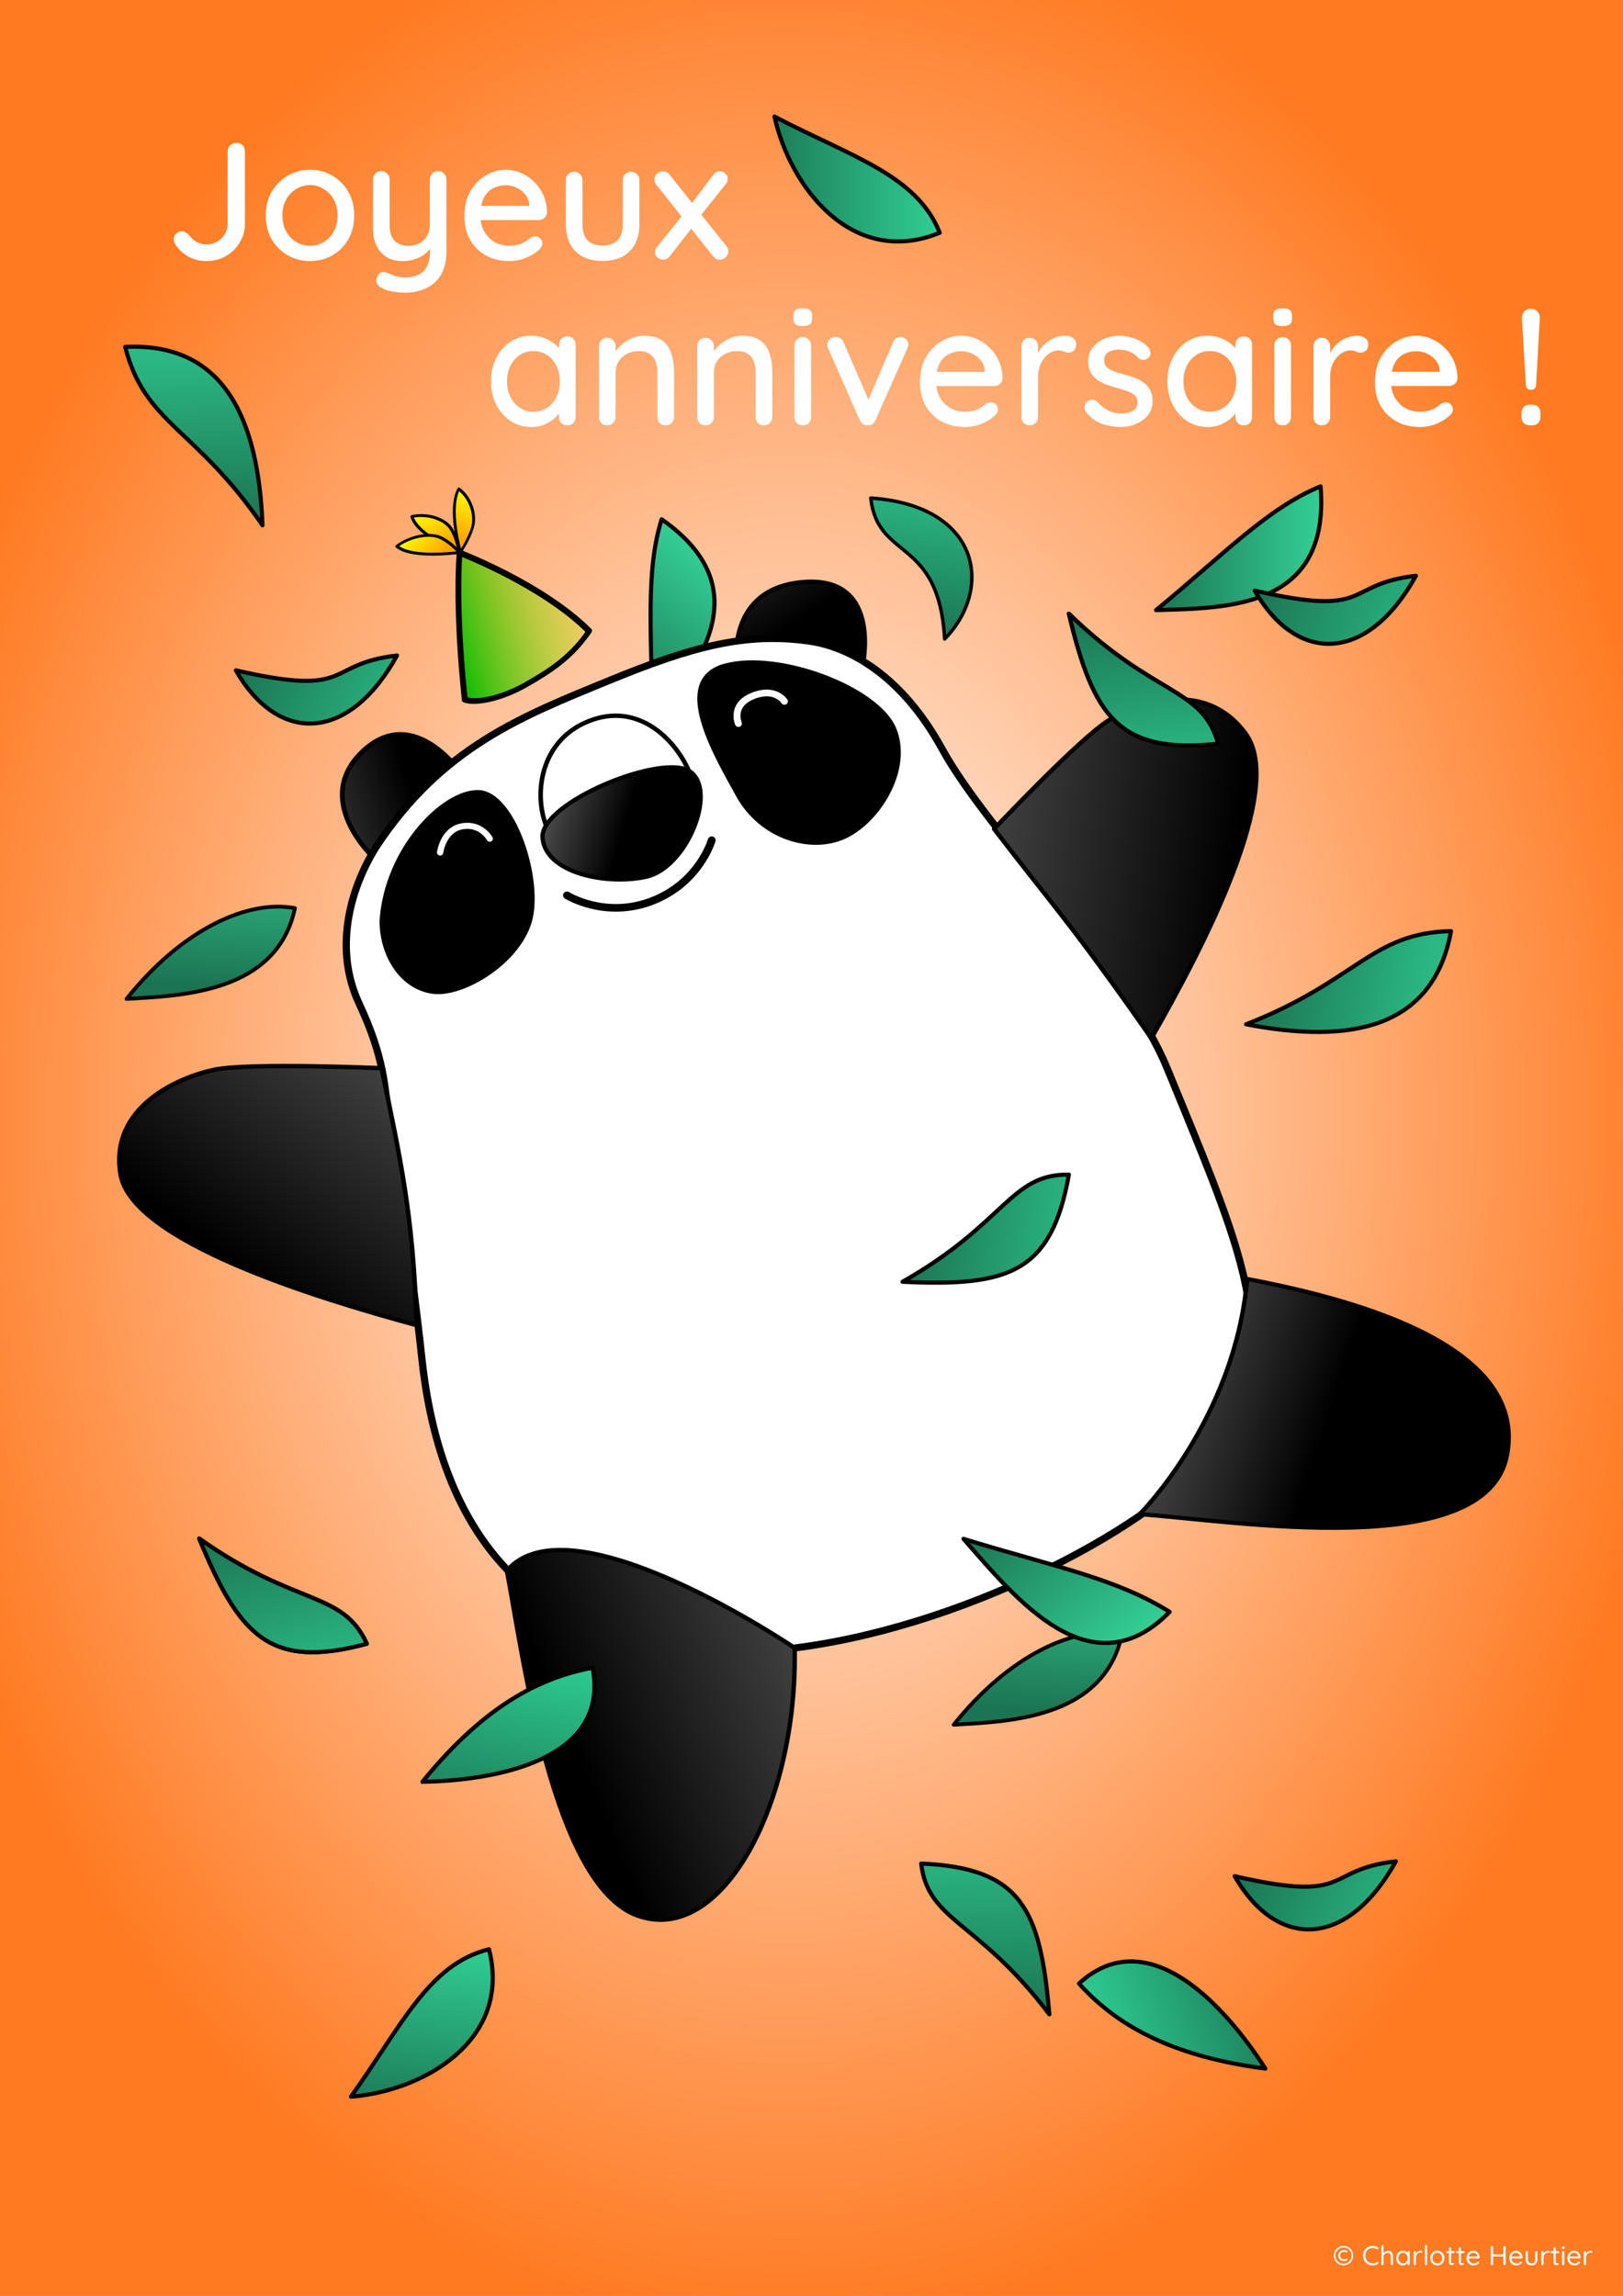 <?xml version="1.0" encoding="UTF-8" standalone="no"?>
<!-- Created with Inkscape (http://www.inkscape.org/) -->

<svg
   width="210mm"
   height="297mm"
   viewBox="0 0 210 297"
   version="1.1"
   id="svg1"
   sodipodi:docname="panda carte anniversaire.svg"
   inkscape:export-filename="Panda carte anniversaire.svg"
   inkscape:export-xdpi="96"
   inkscape:export-ydpi="96"
   inkscape:version="1.4 (e7c3feb1, 2024-10-09)"
   xmlns:inkscape="http://www.inkscape.org/namespaces/inkscape"
   xmlns:sodipodi="http://sodipodi.sourceforge.net/DTD/sodipodi-0.dtd"
   xmlns:xlink="http://www.w3.org/1999/xlink"
   xmlns="http://www.w3.org/2000/svg"
   xmlns:svg="http://www.w3.org/2000/svg">
  <rect x="0" y="0" width="210" height="297" fill="#808080" stroke="none"/>
  <sodipodi:namedview
     id="namedview1"
     pagecolor="#ffffff"
     bordercolor="#000000"
     borderopacity="0.25"
     inkscape:showpageshadow="2"
     inkscape:pageopacity="0.0"
     inkscape:pagecheckerboard="0"
     inkscape:deskcolor="#d1d1d1"
     inkscape:document-units="mm"
     inkscape:zoom="0.52410024"
     inkscape:cx="296.69897"
     inkscape:cy="241.36604"
     inkscape:window-width="1440"
     inkscape:window-height="900"
     inkscape:window-x="1680"
     inkscape:window-y="0"
     inkscape:window-maximized="0"
     inkscape:current-layer="svg1"
     inkscape:export-bgcolor="#ffffffff" />
  <defs
     id="defs1">
    <linearGradient
       id="linearGradient199"
       inkscape:collect="always">
      <stop
         style="stop-color:#ffffff;stop-opacity:1;"
         offset="0"
         id="stop199" />
      <stop
         style="stop-color:#ff7a21;stop-opacity:1;"
         offset="1"
         id="stop200" />
    </linearGradient>
    <linearGradient
       id="linearGradient180"
       inkscape:collect="always">
      <stop
         style="stop-color:#00bb00;stop-opacity:1;"
         offset="0"
         id="stop180" />
      <stop
         style="stop-color:#d1e000;stop-opacity:0.326;"
         offset="1"
         id="stop181" />
    </linearGradient>
    <linearGradient
       id="linearGradient156"
       inkscape:collect="always">
      <stop
         style="stop-color:#ffa400;stop-opacity:1;"
         offset="0"
         id="stop156" />
      <stop
         style="stop-color:#fffa00;stop-opacity:1;"
         offset="1"
         id="stop157" />
    </linearGradient>
    <linearGradient
       id="linearGradient84"
       inkscape:collect="always">
      <stop
         style="stop-color:#000000;stop-opacity:1;"
         offset="0"
         id="stop84" />
      <stop
         style="stop-color:#424242;stop-opacity:1;"
         offset="1"
         id="stop87" />
    </linearGradient>
    <linearGradient
       id="linearGradient71"
       inkscape:collect="always">
      <stop
         style="stop-color:#000000;stop-opacity:1;"
         offset="0"
         id="stop71" />
      <stop
         style="stop-color:#404040;stop-opacity:1;"
         offset="1"
         id="stop82" />
    </linearGradient>
    <linearGradient
       id="linearGradient65"
       inkscape:collect="always">
      <stop
         style="stop-color:#1b7453;stop-opacity:1;"
         offset="0"
         id="stop64" />
      <stop
         style="stop-color:#2bb884;stop-opacity:1;"
         offset="1"
         id="stop65" />
    </linearGradient>
    <linearGradient
       id="linearGradient63"
       inkscape:collect="always">
      <stop
         style="stop-color:#1b7453;stop-opacity:1;"
         offset="0"
         id="stop62" />
      <stop
         style="stop-color:#2ecc93;stop-opacity:1;"
         offset="1"
         id="stop63" />
    </linearGradient>
    <linearGradient
       id="linearGradient59"
       inkscape:collect="always">
      <stop
         style="stop-color:#1b7453;stop-opacity:1;"
         offset="0"
         id="stop59" />
      <stop
         style="stop-color:#31cf94;stop-opacity:1;"
         offset="1"
         id="stop60" />
    </linearGradient>
    <linearGradient
       id="linearGradient57"
       inkscape:collect="always">
      <stop
         style="stop-color:#1b7453;stop-opacity:1;"
         offset="0"
         id="stop57" />
      <stop
         style="stop-color:#34d096;stop-opacity:1;"
         offset="1"
         id="stop58" />
    </linearGradient>
    <linearGradient
       id="linearGradient55"
       inkscape:collect="always">
      <stop
         style="stop-color:#1b7453;stop-opacity:1;"
         offset="0"
         id="stop55" />
      <stop
         style="stop-color:#2ba576;stop-opacity:1;"
         offset="1"
         id="stop56" />
    </linearGradient>
    <linearGradient
       id="linearGradient50"
       inkscape:collect="always">
      <stop
         style="stop-color:#000000;stop-opacity:1;"
         offset="0"
         id="stop51" />
      <stop
         style="stop-color:#292929;stop-opacity:1;"
         offset="1"
         id="stop52" />
    </linearGradient>
    <linearGradient
       id="linearGradient47"
       inkscape:collect="always">
      <stop
         style="stop-color:#000000;stop-opacity:1;"
         offset="0"
         id="stop47" />
      <stop
         style="stop-color:#303030;stop-opacity:1;"
         offset="1"
         id="stop48" />
    </linearGradient>
    <linearGradient
       id="linearGradient45"
       inkscape:collect="always">
      <stop
         style="stop-color:#000000;stop-opacity:1;"
         offset="0"
         id="stop45" />
      <stop
         style="stop-color:#525252;stop-opacity:1;"
         offset="1"
         id="stop46" />
    </linearGradient>
    <linearGradient
       id="linearGradient23">
      <stop
         style="stop-color:#ffbba4;stop-opacity:1;"
         offset="0"
         id="stop19" />
      <stop
         style="stop-color:#ff5115;stop-opacity:1;"
         offset="1"
         id="stop20" />
    </linearGradient>
    <linearGradient
       id="linearGradient85">
      <stop
         style="stop-color:#ffffff;stop-opacity:1;"
         offset="0"
         id="stop85" />
      <stop
         style="stop-color:#b0b0b0;stop-opacity:1;"
         offset="1"
         id="stop86" />
    </linearGradient>
    <linearGradient
       id="linearGradient80">
      <stop
         style="stop-color:#2a2d3f;stop-opacity:1;"
         offset="0"
         id="stop80" />
      <stop
         style="stop-color:#9c9fbe;stop-opacity:1;"
         offset="1"
         id="stop81" />
    </linearGradient>
    <linearGradient
       id="linearGradient78">
      <stop
         style="stop-color:#2a2d3f;stop-opacity:1;"
         offset="0"
         id="stop78" />
      <stop
         style="stop-color:#e4e4e4;stop-opacity:1;"
         offset="1"
         id="stop79" />
    </linearGradient>
    <linearGradient
       id="linearGradient76">
      <stop
         style="stop-color:#ffbba4;stop-opacity:1;"
         offset="0"
         id="stop76" />
      <stop
         style="stop-color:#ff5115;stop-opacity:1;"
         offset="1"
         id="stop77" />
    </linearGradient>
    <linearGradient
       id="linearGradient73">
      <stop
         style="stop-color:#00ddb4;stop-opacity:1;"
         offset="0"
         id="stop74" />
      <stop
         style="stop-color:#1c5867;stop-opacity:1;"
         offset="1"
         id="stop75" />
    </linearGradient>
    <linearGradient
       id="linearGradient30">
      <stop
         style="stop-color:#c7723b;stop-opacity:1;"
         offset="0"
         id="stop29" />
      <stop
         style="stop-color:#d4956b;stop-opacity:0;"
         offset="1"
         id="stop30" />
    </linearGradient>
    <linearGradient
       id="linearGradient28">
      <stop
         style="stop-color:#b45c2a;stop-opacity:1;"
         offset="0.41"
         id="stop27" />
      <stop
         style="stop-color:#934924;stop-opacity:1;"
         offset="1"
         id="stop28" />
    </linearGradient>
    <linearGradient
       id="linearGradient27">
      <stop
         style="stop-color:#d6885c;stop-opacity:1;"
         offset="0"
         id="stop25" />
      <stop
         style="stop-color:#cb6a37;stop-opacity:1;"
         offset="1"
         id="stop26" />
    </linearGradient>
    <linearGradient
       id="linearGradient24">
      <stop
         style="stop-color:#d2722f;stop-opacity:1;"
         offset="0"
         id="stop21" />
      <stop
         style="stop-color:#ab5728;stop-opacity:1"
         offset="1"
         id="stop24" />
    </linearGradient>
    <linearGradient
       id="linearGradient169">
      <stop
         style="stop-color:#a15127;stop-opacity:1;"
         offset="0"
         id="stop169" />
      <stop
         style="stop-color:#793d1d;stop-opacity:1;"
         offset="1"
         id="stop170" />
    </linearGradient>
    <linearGradient
       id="linearGradient153">
      <stop
         style="stop-color:#c7723b;stop-opacity:1;"
         offset="0"
         id="stop153" />
      <stop
         style="stop-color:#c7723b;stop-opacity:0;"
         offset="1"
         id="stop154" />
    </linearGradient>
    <linearGradient
       id="linearGradient151">
      <stop
         style="stop-color:#c7723b;stop-opacity:1;"
         offset="0"
         id="stop151" />
      <stop
         style="stop-color:#c7723b;stop-opacity:0;"
         offset="1"
         id="stop152" />
    </linearGradient>
    <linearGradient
       id="linearGradient147">
      <stop
         style="stop-color:#c7723b;stop-opacity:1;"
         offset="0"
         id="stop147" />
      <stop
         style="stop-color:#d28e62;stop-opacity:0;"
         offset="1"
         id="stop148" />
    </linearGradient>
    <linearGradient
       id="linearGradient96">
      <stop
         style="stop-color:#cb6a37;stop-opacity:1;"
         offset="0.41"
         id="stop95" />
      <stop
         style="stop-color:#974c25;stop-opacity:1;"
         offset="1"
         id="stop96" />
    </linearGradient>
    <linearGradient
       id="linearGradient94">
      <stop
         style="stop-color:#b86b36;stop-opacity:1;"
         offset="0.349"
         id="stop93" />
      <stop
         style="stop-color:#834025;stop-opacity:1;"
         offset="1"
         id="stop94" />
    </linearGradient>
    <linearGradient
       id="linearGradient72">
      <stop
         style="stop-color:#f11f1f;stop-opacity:1;"
         offset="0"
         id="stop72" />
      <stop
         style="stop-color:#ee7373;stop-opacity:0.984;"
         offset="1"
         id="stop73" />
    </linearGradient>
    <linearGradient
       id="linearGradient49">
      <stop
         style="stop-color:#f6d1c1;stop-opacity:1;"
         offset="0"
         id="stop49" />
      <stop
         style="stop-color:#f59566;stop-opacity:1;"
         offset="1"
         id="stop50" />
    </linearGradient>
    <linearGradient
       id="linearGradient22">
      <stop
         style="stop-color:#2ac8a6;stop-opacity:1;"
         offset="0.09"
         id="stop22" />
      <stop
         style="stop-color:#008080;stop-opacity:0.102;"
         offset="0.694"
         id="stop23" />
    </linearGradient>
    <linearGradient
       id="linearGradient6">
      <stop
         style="stop-color:#000000;stop-opacity:1;"
         offset="0.365"
         id="stop6" />
      <stop
         style="stop-color:#404040;stop-opacity:1;"
         offset="1"
         id="stop7" />
    </linearGradient>
    <linearGradient
       xlink:href="#linearGradient22"
       id="linearGradient26"
       x1="77.858"
       y1="343.585"
       x2="77.067"
       y2="0.892"
       gradientUnits="userSpaceOnUse"
       gradientTransform="matrix(1.031,0,0,1.019,-1.879,-3.308)" />
    <radialGradient
       xlink:href="#linearGradient94"
       id="radialGradient53"
       gradientUnits="userSpaceOnUse"
       gradientTransform="matrix(1.54,-0.446,0.386,1.336,-72.276,-30.382)"
       cx="93.081"
       cy="120.291"
       fx="93.081"
       fy="120.291"
       r="67.499" />
    <linearGradient
       xlink:href="#linearGradient6"
       id="linearGradient54"
       gradientUnits="userSpaceOnUse"
       gradientTransform="matrix(0.922,0,0,0.922,43.847,10.685)"
       x1="107.203"
       y1="83.244"
       x2="135.605"
       y2="58.256" />
    <radialGradient
       xlink:href="#linearGradient96"
       id="radialGradient67"
       gradientUnits="userSpaceOnUse"
       gradientTransform="matrix(-0.789,1.407,-1.954,-1.102,463.721,94.329)"
       cx="93.081"
       cy="120.291"
       fx="93.081"
       fy="120.291"
       r="67.499" />
    <linearGradient
       xlink:href="#linearGradient6"
       id="linearGradient69"
       gradientUnits="userSpaceOnUse"
       gradientTransform="matrix(0.958,0.032,-0.032,0.958,39.414,4.461)"
       x1="107.203"
       y1="83.244"
       x2="135.605"
       y2="58.256" />
    <linearGradient
       xlink:href="#linearGradient72"
       id="linearGradient97"
       gradientUnits="userSpaceOnUse"
       x1="165.739"
       y1="215.648"
       x2="179.342"
       y2="209.223"
       gradientTransform="matrix(0.466,-1.132,-1.122,-0.689,267.38,464.944)" />
    <linearGradient
       xlink:href="#linearGradient49"
       id="linearGradient138"
       gradientUnits="userSpaceOnUse"
       x1="9.633"
       y1="160.606"
       x2="10.851"
       y2="179.664" />
    <linearGradient
       xlink:href="#linearGradient49"
       id="linearGradient139"
       gradientUnits="userSpaceOnUse"
       x1="9.633"
       y1="160.606"
       x2="10.851"
       y2="179.664" />
    <linearGradient
       xlink:href="#linearGradient49"
       id="linearGradient140"
       gradientUnits="userSpaceOnUse"
       x1="9.633"
       y1="160.606"
       x2="10.851"
       y2="179.664" />
    <linearGradient
       xlink:href="#linearGradient49"
       id="linearGradient141"
       gradientUnits="userSpaceOnUse"
       x1="9.633"
       y1="160.606"
       x2="10.851"
       y2="179.664" />
    <linearGradient
       xlink:href="#linearGradient49"
       id="linearGradient142"
       gradientUnits="userSpaceOnUse"
       x1="9.633"
       y1="160.606"
       x2="10.851"
       y2="179.664" />
    <linearGradient
       xlink:href="#linearGradient49"
       id="linearGradient143"
       gradientUnits="userSpaceOnUse"
       x1="9.633"
       y1="160.606"
       x2="10.851"
       y2="179.664" />
    <linearGradient
       xlink:href="#linearGradient49"
       id="linearGradient144"
       gradientUnits="userSpaceOnUse"
       x1="9.633"
       y1="160.606"
       x2="10.851"
       y2="179.664" />
    <linearGradient
       xlink:href="#linearGradient30"
       id="linearGradient148"
       x1="175.052"
       y1="218.383"
       x2="126.727"
       y2="194.034"
       gradientUnits="userSpaceOnUse"
       gradientTransform="matrix(1.221,0.405,-0.212,1.007,45.526,-35.317)" />
    <linearGradient
       xlink:href="#linearGradient151"
       id="linearGradient152"
       x1="152.261"
       y1="213.558"
       x2="183.14"
       y2="198.816"
       gradientUnits="userSpaceOnUse"
       gradientTransform="translate(4.875,2.353)" />
    <linearGradient
       xlink:href="#linearGradient153"
       id="linearGradient154"
       x1="175.214"
       y1="238.449"
       x2="125.465"
       y2="204.062"
       gradientUnits="userSpaceOnUse"
       gradientTransform="rotate(-19.849,144.985,180.799)" />
    <linearGradient
       xlink:href="#linearGradient6"
       id="linearGradient160"
       gradientUnits="userSpaceOnUse"
       gradientTransform="matrix(-0.436,0.269,0.274,0.429,245.213,41.365)"
       x1="107.203"
       y1="83.244"
       x2="135.605"
       y2="58.256" />
    <linearGradient
       xlink:href="#linearGradient169"
       id="linearGradient170"
       x1="97.632"
       y1="133.507"
       x2="102.808"
       y2="132.883"
       gradientUnits="userSpaceOnUse"
       gradientTransform="matrix(-1.404,-0.124,-0.126,1.384,376.739,-47.002)" />
    <linearGradient
       xlink:href="#linearGradient169"
       id="linearGradient171"
       gradientUnits="userSpaceOnUse"
       x1="97.893"
       y1="131.06"
       x2="103.613"
       y2="135.483"
       gradientTransform="matrix(-1.171,-0.774,-0.785,1.154,445.26,70.75)" />
    <linearGradient
       xlink:href="#linearGradient169"
       id="linearGradient172"
       gradientUnits="userSpaceOnUse"
       x1="97.632"
       y1="133.507"
       x2="102.808"
       y2="132.883"
       gradientTransform="matrix(1.405,-0.787,0.693,1.201,-24.687,46.67)" />
    <linearGradient
       xlink:href="#linearGradient169"
       id="linearGradient173"
       gradientUnits="userSpaceOnUse"
       gradientTransform="matrix(1.122,-1.036,1.086,0.94,-48.634,127.669)"
       x1="97.893"
       y1="131.06"
       x2="103.613"
       y2="135.483" />
    <radialGradient
       xlink:href="#linearGradient28"
       id="radialGradient17"
       gradientUnits="userSpaceOnUse"
       gradientTransform="matrix(-0.789,1.407,-1.954,-1.102,463.721,94.329)"
       cx="93.081"
       cy="120.291"
       fx="93.081"
       fy="120.291"
       r="67.499" />
    <linearGradient
       xlink:href="#linearGradient6"
       id="linearGradient17"
       gradientUnits="userSpaceOnUse"
       gradientTransform="matrix(0.958,0.032,-0.032,0.958,39.414,4.461)"
       x1="107.203"
       y1="83.244"
       x2="135.605"
       y2="58.256" />
    <linearGradient
       xlink:href="#linearGradient147"
       id="linearGradient18"
       gradientUnits="userSpaceOnUse"
       x1="175.052"
       y1="218.383"
       x2="126.727"
       y2="194.034"
       gradientTransform="matrix(1.081,0.65,-0.405,0.963,97.251,-62.113)" />
    <linearGradient
       xlink:href="#linearGradient27"
       id="linearGradient20"
       gradientUnits="userSpaceOnUse"
       x1="175.052"
       y1="218.383"
       x2="126.727"
       y2="194.034"
       gradientTransform="matrix(0.908,-0.948,0.884,0.526,-153.724,149.72)" />
    <linearGradient
       xlink:href="#linearGradient24"
       id="linearGradient21"
       gradientUnits="userSpaceOnUse"
       x1="175.052"
       y1="218.383"
       x2="131.959"
       y2="198.002"
       gradientTransform="matrix(1.297,0.16,0.021,1.032,-48.349,-88.7)" />
    <linearGradient
       xlink:href="#linearGradient73"
       id="linearGradient75"
       x1="106.613"
       y1="118.539"
       x2="110.604"
       y2="122.555"
       gradientUnits="userSpaceOnUse" />
    <linearGradient
       xlink:href="#linearGradient76"
       id="linearGradient77"
       x1="164.255"
       y1="105.75"
       x2="166.816"
       y2="123.714"
       gradientUnits="userSpaceOnUse" />
    <linearGradient
       xlink:href="#linearGradient78"
       id="linearGradient79"
       x1="158.312"
       y1="108.624"
       x2="195.981"
       y2="92.914"
       gradientUnits="userSpaceOnUse"
       gradientTransform="matrix(1.097,0,0,1.097,-16.532,-10.228)" />
    <linearGradient
       xlink:href="#linearGradient80"
       id="linearGradient81"
       x1="177.705"
       y1="108.751"
       x2="162.449"
       y2="106.189"
       gradientUnits="userSpaceOnUse" />
    <linearGradient
       xlink:href="#linearGradient85"
       id="linearGradient86"
       x1="197.44"
       y1="75.007"
       x2="200.715"
       y2="75.007"
       gradientUnits="userSpaceOnUse"
       gradientTransform="matrix(1.38,0,0,1.38,-82.848,-36.375)" />
    <linearGradient
       inkscape:collect="always"
       xlink:href="#linearGradient45"
       id="linearGradient46"
       x1="67.36"
       y1="81.391"
       x2="72.687"
       y2="70.789"
       gradientUnits="userSpaceOnUse" />
    <linearGradient
       inkscape:collect="always"
       xlink:href="#linearGradient47"
       id="linearGradient48"
       x1="66.554"
       y1="57.938"
       x2="73.797"
       y2="48.599"
       gradientUnits="userSpaceOnUse"
       gradientTransform="rotate(20.911,88.147,90.951)" />
    <linearGradient
       inkscape:collect="always"
       xlink:href="#linearGradient50"
       id="linearGradient52"
       x1="32.672"
       y1="74.118"
       x2="36.143"
       y2="61.497"
       gradientUnits="userSpaceOnUse"
       gradientTransform="rotate(-27.652,37.674,83.13)" />
    <linearGradient
       inkscape:collect="always"
       xlink:href="#linearGradient55"
       id="linearGradient56"
       x1="29.209"
       y1="195.039"
       x2="30.037"
       y2="183.428"
       gradientUnits="userSpaceOnUse"
       gradientTransform="translate(-0.296,-73.204)" />
    <linearGradient
       inkscape:collect="always"
       xlink:href="#linearGradient57"
       id="linearGradient58"
       x1="148.301"
       y1="82.419"
       x2="170.118"
       y2="82.419"
       gradientUnits="userSpaceOnUse"
       gradientTransform="translate(2.444,-17.211)" />
    <linearGradient
       inkscape:collect="always"
       xlink:href="#linearGradient59"
       id="linearGradient60"
       x1="128.693"
       y1="65.168"
       x2="152.878"
       y2="65.168"
       gradientUnits="userSpaceOnUse"
       gradientTransform="translate(-29.593,-46.349)" />
    <linearGradient
       inkscape:collect="always"
       xlink:href="#linearGradient65"
       id="linearGradient61"
       gradientUnits="userSpaceOnUse"
       x1="148.301"
       y1="82.419"
       x2="170.118"
       y2="82.419"
       gradientTransform="rotate(71.581,16.532,57.71)" />
    <linearGradient
       inkscape:collect="always"
       xlink:href="#linearGradient63"
       id="linearGradient62"
       gradientUnits="userSpaceOnUse"
       x1="128.693"
       y1="65.168"
       x2="152.878"
       y2="65.168"
       gradientTransform="rotate(-78.509,200.594,185.984)" />
    <linearGradient
       inkscape:collect="always"
       xlink:href="#linearGradient65"
       id="linearGradient66"
       gradientUnits="userSpaceOnUse"
       gradientTransform="rotate(80.501,154.041,76.839)"
       x1="148.301"
       y1="82.419"
       x2="170.118"
       y2="82.419" />
    <linearGradient
       inkscape:collect="always"
       xlink:href="#linearGradient65"
       id="linearGradient67"
       gradientUnits="userSpaceOnUse"
       gradientTransform="rotate(25.586,100.606,-172.627)"
       x1="148.301"
       y1="82.419"
       x2="170.118"
       y2="82.419" />
    <linearGradient
       inkscape:collect="always"
       xlink:href="#linearGradient65"
       id="linearGradient68"
       gradientUnits="userSpaceOnUse"
       gradientTransform="rotate(14.937,16.922,162.375)"
       x1="148.301"
       y1="82.419"
       x2="170.095"
       y2="80.947" />
    <linearGradient
       inkscape:collect="always"
       xlink:href="#linearGradient65"
       id="linearGradient70"
       gradientUnits="userSpaceOnUse"
       gradientTransform="rotate(6.669,-464.616,-135.309)"
       x1="148.301"
       y1="82.419"
       x2="170.118"
       y2="82.419" />
    <linearGradient
       inkscape:collect="always"
       xlink:href="#linearGradient71"
       id="linearGradient82"
       x1="105.804"
       y1="75.991"
       x2="105.27"
       y2="71.858"
       gradientUnits="userSpaceOnUse"
       gradientTransform="matrix(1.005,0,0,0.799,-11.005,16.006)" />
    <linearGradient
       inkscape:collect="always"
       xlink:href="#linearGradient71"
       id="linearGradient83"
       gradientUnits="userSpaceOnUse"
       gradientTransform="matrix(1.005,0,0,0.799,-11.005,16.006)"
       x1="105.804"
       y1="75.991"
       x2="105.27"
       y2="71.858" />
    <linearGradient
       inkscape:collect="always"
       xlink:href="#linearGradient84"
       id="linearGradient87"
       x1="46.902"
       y1="204.71"
       x2="62.861"
       y2="191.331"
       gradientUnits="userSpaceOnUse" />
    <linearGradient
       inkscape:collect="always"
       xlink:href="#linearGradient84"
       id="linearGradient88"
       gradientUnits="userSpaceOnUse"
       x1="46.902"
       y1="204.71"
       x2="80.569"
       y2="204.71"
       gradientTransform="matrix(-0.936,0.436,0.423,0.906,121.119,-46.462)" />
    <linearGradient
       inkscape:collect="always"
       xlink:href="#linearGradient84"
       id="linearGradient89"
       gradientUnits="userSpaceOnUse"
       gradientTransform="matrix(0.612,-0.832,-0.806,-0.592,149.325,306.782)"
       x1="46.902"
       y1="204.71"
       x2="80.569"
       y2="204.71" />
    <linearGradient
       inkscape:collect="always"
       xlink:href="#linearGradient84"
       id="linearGradient90"
       gradientUnits="userSpaceOnUse"
       gradientTransform="matrix(-1.069,-0.048,0.085,-1.007,180.535,292.155)"
       x1="46.902"
       y1="204.71"
       x2="80.569"
       y2="204.71" />
    <linearGradient
       inkscape:collect="always"
       xlink:href="#linearGradient156"
       id="linearGradient157"
       x1="89.892"
       y1="61.452"
       x2="89.976"
       y2="56.845"
       gradientUnits="userSpaceOnUse" />
    <linearGradient
       inkscape:collect="always"
       xlink:href="#linearGradient156"
       id="linearGradient158"
       gradientUnits="userSpaceOnUse"
       x1="89.892"
       y1="61.452"
       x2="89.976"
       y2="56.845"
       gradientTransform="rotate(45.199,91.189,62.805)" />
    <linearGradient
       inkscape:collect="always"
       xlink:href="#linearGradient156"
       id="linearGradient159"
       gradientUnits="userSpaceOnUse"
       gradientTransform="rotate(-27.97,91.319,62.633)"
       x1="89.892"
       y1="61.452"
       x2="89.976"
       y2="56.845" />
    <linearGradient
       inkscape:collect="always"
       xlink:href="#linearGradient180"
       id="linearGradient181"
       x1="87.126"
       y1="71.023"
       x2="101.501"
       y2="71.023"
       gradientUnits="userSpaceOnUse" />
    <linearGradient
       inkscape:collect="always"
       xlink:href="#linearGradient65"
       id="linearGradient191"
       gradientUnits="userSpaceOnUse"
       gradientTransform="rotate(-90.917,223.802,178.245)"
       x1="148.301"
       y1="82.419"
       x2="170.118"
       y2="82.419" />
    <linearGradient
       inkscape:collect="always"
       xlink:href="#linearGradient65"
       id="linearGradient192"
       gradientUnits="userSpaceOnUse"
       gradientTransform="rotate(-88.211,77.436,134.719)"
       x1="148.301"
       y1="82.419"
       x2="170.095"
       y2="80.947" />
    <linearGradient
       inkscape:collect="always"
       xlink:href="#linearGradient57"
       id="linearGradient193"
       gradientUnits="userSpaceOnUse"
       gradientTransform="matrix(0.729,0.879,-0.697,0.578,80.852,10.607)"
       x1="148.301"
       y1="82.419"
       x2="170.118"
       y2="82.419" />
    <linearGradient
       inkscape:collect="always"
       xlink:href="#linearGradient59"
       id="linearGradient194"
       gradientUnits="userSpaceOnUse"
       gradientTransform="rotate(-81.982,209.753,209.182)"
       x1="128.693"
       y1="65.168"
       x2="152.878"
       y2="65.168" />
    <linearGradient
       inkscape:collect="always"
       xlink:href="#linearGradient65"
       id="linearGradient195"
       gradientUnits="userSpaceOnUse"
       gradientTransform="rotate(25.586,189.236,112.513)"
       x1="148.301"
       y1="82.419"
       x2="170.118"
       y2="82.419" />
    <linearGradient
       inkscape:collect="always"
       xlink:href="#linearGradient65"
       id="linearGradient196"
       gradientUnits="userSpaceOnUse"
       gradientTransform="rotate(25.586,-178.271,189.948)"
       x1="148.301"
       y1="82.419"
       x2="170.118"
       y2="82.419" />
    <linearGradient
       inkscape:collect="always"
       xlink:href="#linearGradient55"
       id="linearGradient197"
       gradientUnits="userSpaceOnUse"
       gradientTransform="translate(106.729,20.695)"
       x1="29.209"
       y1="195.039"
       x2="30.037"
       y2="183.428" />
    <linearGradient
       inkscape:collect="always"
       xlink:href="#linearGradient63"
       id="linearGradient198"
       gradientUnits="userSpaceOnUse"
       gradientTransform="rotate(159.826,130.802,159.788)"
       x1="128.693"
       y1="65.168"
       x2="152.878"
       y2="65.168" />
    <radialGradient
       inkscape:collect="always"
       xlink:href="#linearGradient199"
       id="radialGradient200"
       cx="101.724"
       cy="-143.878"
       fx="101.724"
       fy="-143.878"
       r="117.169"
       gradientTransform="matrix(1,0,0,1.347,0,49.903)"
       gradientUnits="userSpaceOnUse" />
    <linearGradient
       inkscape:collect="always"
       xlink:href="#linearGradient65"
       id="linearGradient201"
       gradientUnits="userSpaceOnUse"
       gradientTransform="rotate(71.581,16.532,57.71)"
       x1="148.301"
       y1="82.419"
       x2="170.118"
       y2="82.419" />
    <linearGradient
       inkscape:collect="always"
       xlink:href="#linearGradient65"
       id="linearGradient202"
       gradientUnits="userSpaceOnUse"
       gradientTransform="rotate(80.501,154.041,76.839)"
       x1="148.301"
       y1="82.419"
       x2="170.118"
       y2="82.419" />
    <linearGradient
       inkscape:collect="always"
       xlink:href="#linearGradient65"
       id="linearGradient203"
       gradientUnits="userSpaceOnUse"
       gradientTransform="matrix(0.137,-0.828,0.833,0.137,30.926,187.784)"
       x1="148.301"
       y1="82.419"
       x2="170.118"
       y2="82.419" />
    <linearGradient
       inkscape:collect="always"
       xlink:href="#linearGradient57"
       id="linearGradient204"
       gradientUnits="userSpaceOnUse"
       gradientTransform="rotate(-50.388,114.684,155.959)"
       x1="148.301"
       y1="82.419"
       x2="170.118"
       y2="82.419" />
  </defs>
  <rect
     style="font-variation-settings:'wght' 600;fill:url(#radialGradient200);stroke:#ffffff;stroke-width:0.6;stroke-linecap:round;stroke-linejoin:round;stroke-dasharray:none;stroke-opacity:1;fill-opacity:1"
     id="rect35"
     width="233.738"
     height="315.016"
     x="-15.145"
     y="-301.386"
     ry="9.676"
     transform="scale(1,-1)" />
  <g
     inkscape:groupmode="layer"
     id="layer3"
     inkscape:label="signature">
    <path
       style="font-weight:300;font-size:3.528px;line-height:0;font-family:Quicksand;-inkscape-font-specification:'Quicksand Light';font-variation-settings:'wght' 502;fill:#ffffff;stroke-width:0.333;stroke-linecap:round;stroke-linejoin:round;fill-opacity:1"
       d="m 173.84,293.051 q -0.258,0 -0.487,-0.095 -0.226,-0.095 -0.399,-0.265 -0.173,-0.169 -0.272,-0.399 -0.095,-0.229 -0.095,-0.494 0,-0.268 0.095,-0.494 0.099,-0.229 0.272,-0.399 0.173,-0.169 0.399,-0.265 0.229,-0.095 0.487,-0.095 0.258,0 0.483,0.095 0.229,0.095 0.399,0.265 0.173,0.169 0.272,0.399 0.099,0.226 0.099,0.494 0,0.265 -0.099,0.494 -0.099,0.229 -0.272,0.399 -0.169,0.169 -0.399,0.265 -0.226,0.095 -0.483,0.095 z m 0,-0.198 q 0.215,0 0.406,-0.078 0.191,-0.081 0.335,-0.222 0.148,-0.145 0.229,-0.335 0.081,-0.194 0.081,-0.42 0,-0.226 -0.081,-0.416 -0.081,-0.191 -0.229,-0.335 -0.145,-0.145 -0.335,-0.222 -0.191,-0.081 -0.406,-0.081 -0.219,0 -0.409,0.081 -0.187,0.078 -0.332,0.222 -0.145,0.145 -0.229,0.335 -0.081,0.191 -0.081,0.416 0,0.226 0.081,0.42 0.081,0.191 0.226,0.335 0.148,0.141 0.335,0.222 0.191,0.078 0.409,0.078 z m 0.064,-0.339 q -0.205,0 -0.374,-0.088 -0.166,-0.092 -0.265,-0.254 -0.099,-0.162 -0.099,-0.374 0,-0.198 0.092,-0.36 0.095,-0.162 0.261,-0.258 0.169,-0.099 0.385,-0.099 0.215,0 0.385,0.106 0.046,0.025 0.053,0.078 0.011,0.053 -0.021,0.095 -0.025,0.035 -0.067,0.039 -0.042,0.004 -0.078,-0.014 -0.06,-0.035 -0.131,-0.053 -0.067,-0.021 -0.141,-0.021 -0.152,0 -0.268,0.067 -0.113,0.064 -0.176,0.173 -0.064,0.109 -0.064,0.247 0,0.145 0.064,0.258 0.067,0.109 0.18,0.173 0.116,0.06 0.265,0.06 0.074,0 0.141,-0.021 0.067,-0.021 0.131,-0.053 0.035,-0.021 0.078,-0.014 0.042,0.007 0.067,0.042 0.035,0.042 0.025,0.095 -0.011,0.049 -0.053,0.074 -0.088,0.049 -0.187,0.078 -0.099,0.025 -0.201,0.025 z m 4.385,-1.789 q 0.06,0.032 0.071,0.095 0.011,0.064 -0.032,0.12 -0.032,0.042 -0.081,0.049 -0.049,0.004 -0.099,-0.021 -0.116,-0.07 -0.25,-0.109 -0.134,-0.042 -0.282,-0.042 -0.208,0 -0.381,0.07 -0.173,0.071 -0.3,0.205 -0.127,0.131 -0.198,0.31 -0.071,0.18 -0.071,0.395 0,0.233 0.074,0.416 0.074,0.183 0.201,0.314 0.131,0.127 0.3,0.194 0.173,0.067 0.374,0.067 0.145,0 0.279,-0.039 0.134,-0.039 0.25,-0.113 0.049,-0.025 0.099,-0.018 0.053,0.007 0.085,0.049 0.046,0.056 0.032,0.12 -0.011,0.06 -0.067,0.092 -0.088,0.053 -0.201,0.095 -0.113,0.042 -0.236,0.067 -0.12,0.025 -0.24,0.025 -0.254,0 -0.48,-0.088 -0.226,-0.088 -0.402,-0.25 -0.173,-0.166 -0.272,-0.399 -0.099,-0.236 -0.099,-0.533 0,-0.272 0.095,-0.501 0.095,-0.233 0.265,-0.402 0.169,-0.169 0.395,-0.261 0.229,-0.095 0.497,-0.095 0.183,0 0.356,0.049 0.173,0.046 0.318,0.138 z m 1.33,0.455 q 0.233,0 0.367,0.102 0.138,0.099 0.194,0.268 0.06,0.166 0.06,0.37 v 0.967 q 0,0.06 -0.042,0.102 -0.039,0.042 -0.099,0.042 -0.064,0 -0.102,-0.042 -0.039,-0.042 -0.039,-0.102 v -0.967 q 0,-0.131 -0.039,-0.24 -0.039,-0.109 -0.131,-0.173 -0.088,-0.067 -0.243,-0.067 -0.145,0 -0.265,0.067 -0.12,0.064 -0.191,0.173 -0.071,0.109 -0.071,0.24 v 0.967 q 0,0.06 -0.042,0.102 -0.039,0.042 -0.099,0.042 -0.06,0 -0.102,-0.042 -0.039,-0.042 -0.039,-0.102 v -2.321 q 0,-0.06 0.039,-0.102 0.042,-0.042 0.102,-0.042 0.064,0 0.102,0.042 0.039,0.042 0.039,0.102 v 1.051 l -0.071,0.078 q 0.018,-0.092 0.078,-0.183 0.06,-0.095 0.152,-0.169 0.092,-0.074 0.205,-0.116 0.113,-0.046 0.236,-0.046 z m 2.646,0.011 q 0.06,0 0.099,0.042 0.042,0.039 0.042,0.099 v 1.556 q 0,0.06 -0.042,0.102 -0.039,0.042 -0.099,0.042 -0.064,0 -0.106,-0.042 -0.039,-0.042 -0.039,-0.102 v -0.335 l 0.067,-0.007 q 0,0.081 -0.053,0.173 -0.053,0.088 -0.145,0.169 -0.092,0.078 -0.215,0.131 -0.123,0.049 -0.268,0.049 -0.24,0 -0.434,-0.123 -0.191,-0.127 -0.3,-0.342 -0.109,-0.215 -0.109,-0.49 0,-0.279 0.109,-0.49 0.113,-0.215 0.3,-0.335 0.191,-0.123 0.427,-0.123 0.152,0 0.282,0.049 0.131,0.049 0.226,0.134 0.099,0.085 0.152,0.187 0.053,0.102 0.053,0.205 l -0.092,-0.021 v -0.385 q 0,-0.06 0.039,-0.099 0.042,-0.042 0.106,-0.042 z m -0.727,1.616 q 0.176,0 0.31,-0.092 0.134,-0.092 0.212,-0.247 0.078,-0.159 0.078,-0.356 0,-0.194 -0.078,-0.349 -0.078,-0.155 -0.212,-0.247 -0.134,-0.092 -0.31,-0.092 -0.173,0 -0.31,0.092 -0.134,0.088 -0.212,0.243 -0.078,0.155 -0.078,0.353 0,0.198 0.074,0.356 0.078,0.155 0.212,0.247 0.138,0.092 0.314,0.092 z m 1.531,0.226 q -0.06,0 -0.102,-0.042 -0.039,-0.042 -0.039,-0.102 v -1.535 q 0,-0.064 0.039,-0.102 0.042,-0.042 0.102,-0.042 0.064,0 0.102,0.042 0.039,0.039 0.039,0.102 v 0.462 l -0.042,-0.074 q 0.021,-0.113 0.074,-0.215 0.056,-0.102 0.141,-0.183 0.085,-0.085 0.194,-0.131 0.109,-0.049 0.24,-0.049 0.078,0 0.141,0.039 0.067,0.035 0.067,0.102 0,0.074 -0.039,0.113 -0.039,0.035 -0.088,0.035 -0.046,0 -0.088,-0.021 -0.042,-0.021 -0.106,-0.021 -0.088,0 -0.176,0.049 -0.085,0.049 -0.159,0.138 -0.07,0.085 -0.116,0.198 -0.042,0.109 -0.042,0.236 v 0.857 q 0,0.06 -0.042,0.102 -0.039,0.042 -0.099,0.042 z m 1.584,-0.145 q 0,0.06 -0.042,0.102 -0.042,0.042 -0.102,0.042 -0.06,0 -0.102,-0.042 -0.039,-0.042 -0.039,-0.102 v -2.321 q 0,-0.06 0.042,-0.102 0.042,-0.042 0.102,-0.042 0.064,0 0.102,0.042 0.039,0.042 0.039,0.102 z m 2.244,-0.773 q 0,0.275 -0.123,0.49 -0.12,0.215 -0.328,0.339 -0.205,0.123 -0.462,0.123 -0.258,0 -0.466,-0.123 -0.208,-0.123 -0.332,-0.339 -0.12,-0.215 -0.12,-0.49 0,-0.275 0.12,-0.49 0.123,-0.215 0.332,-0.339 0.208,-0.123 0.466,-0.123 0.258,0 0.462,0.123 0.208,0.123 0.328,0.339 0.123,0.215 0.123,0.49 z m -0.286,0 q 0,-0.205 -0.085,-0.356 -0.081,-0.155 -0.226,-0.243 -0.141,-0.092 -0.318,-0.092 -0.18,0 -0.325,0.092 -0.141,0.088 -0.226,0.243 -0.085,0.152 -0.085,0.356 0,0.201 0.085,0.356 0.085,0.155 0.226,0.247 0.145,0.088 0.325,0.088 0.176,0 0.318,-0.088 0.145,-0.092 0.226,-0.247 0.085,-0.155 0.085,-0.356 z m 0.639,-0.896 h 0.829 q 0.056,0 0.092,0.039 0.039,0.039 0.039,0.095 0,0.053 -0.039,0.092 -0.035,0.035 -0.092,0.035 h -0.829 q -0.053,0 -0.095,-0.039 -0.039,-0.039 -0.039,-0.092 0,-0.056 0.039,-0.092 0.042,-0.039 0.095,-0.039 z m 0.37,-0.48 q 0.06,0 0.099,0.042 0.039,0.042 0.039,0.102 v 1.7 q 0,0.085 0.025,0.127 0.025,0.042 0.064,0.06 0.042,0.014 0.081,0.014 0.035,0 0.06,-0.011 0.028,-0.014 0.064,-0.014 0.035,0 0.064,0.035 0.032,0.032 0.032,0.085 0,0.064 -0.074,0.109 -0.074,0.042 -0.166,0.042 -0.049,0 -0.123,-0.007 -0.07,-0.007 -0.141,-0.046 -0.071,-0.039 -0.12,-0.127 -0.046,-0.092 -0.046,-0.254 v -1.714 q 0,-0.06 0.042,-0.102 0.042,-0.042 0.102,-0.042 z m 0.91,0.48 h 0.829 q 0.057,0 0.092,0.039 0.039,0.039 0.039,0.095 0,0.053 -0.039,0.092 -0.035,0.035 -0.092,0.035 h -0.829 q -0.053,0 -0.095,-0.039 -0.039,-0.039 -0.039,-0.092 0,-0.056 0.039,-0.092 0.042,-0.039 0.095,-0.039 z m 0.37,-0.48 q 0.06,0 0.099,0.042 0.039,0.042 0.039,0.102 v 1.7 q 0,0.085 0.025,0.127 0.025,0.042 0.064,0.06 0.042,0.014 0.081,0.014 0.035,0 0.06,-0.011 0.028,-0.014 0.064,-0.014 0.035,0 0.064,0.035 0.032,0.032 0.032,0.085 0,0.064 -0.074,0.109 -0.074,0.042 -0.166,0.042 -0.049,0 -0.123,-0.007 -0.071,-0.007 -0.141,-0.046 -0.071,-0.039 -0.12,-0.127 -0.046,-0.092 -0.046,-0.254 v -1.714 q 0,-0.06 0.042,-0.102 0.042,-0.042 0.102,-0.042 z m 1.806,2.328 q -0.286,0 -0.497,-0.12 -0.212,-0.12 -0.328,-0.328 -0.116,-0.212 -0.116,-0.487 0,-0.307 0.12,-0.522 0.123,-0.219 0.318,-0.332 0.198,-0.116 0.416,-0.116 0.162,0 0.314,0.06 0.152,0.06 0.268,0.176 0.116,0.116 0.187,0.275 0.071,0.159 0.074,0.36 0,0.056 -0.042,0.095 -0.042,0.035 -0.099,0.035 h -1.393 l -0.064,-0.243 h 1.355 l -0.056,0.049 v -0.078 q -0.011,-0.145 -0.095,-0.247 -0.081,-0.106 -0.201,-0.162 -0.116,-0.056 -0.247,-0.056 -0.106,0 -0.212,0.039 -0.102,0.039 -0.187,0.12 -0.081,0.081 -0.134,0.212 -0.049,0.131 -0.049,0.314 0,0.205 0.081,0.36 0.085,0.155 0.233,0.247 0.148,0.088 0.346,0.088 0.123,0 0.215,-0.032 0.092,-0.032 0.155,-0.078 0.067,-0.049 0.113,-0.099 0.046,-0.032 0.092,-0.032 0.049,0 0.085,0.035 0.035,0.035 0.035,0.085 0,0.06 -0.057,0.109 -0.102,0.109 -0.272,0.191 -0.166,0.081 -0.356,0.081 z m 2.346,-2.505 q 0.06,0 0.102,0.042 0.042,0.042 0.042,0.102 v 2.18 q 0,0.06 -0.046,0.102 -0.042,0.042 -0.102,0.042 -0.067,0 -0.109,-0.042 -0.039,-0.042 -0.039,-0.102 v -2.18 q 0,-0.06 0.042,-0.102 0.042,-0.042 0.109,-0.042 z m 1.623,0 q 0.067,0 0.106,0.042 0.042,0.042 0.042,0.102 v 2.18 q 0,0.06 -0.042,0.102 -0.042,0.042 -0.109,0.042 -0.06,0 -0.102,-0.042 -0.042,-0.042 -0.042,-0.102 v -2.18 q 0,-0.06 0.042,-0.102 0.046,-0.042 0.106,-0.042 z m -1.637,1.076 h 1.64 l -0.004,0.275 h -1.647 z m 3.196,1.429 q -0.286,0 -0.497,-0.12 -0.212,-0.12 -0.328,-0.328 -0.116,-0.212 -0.116,-0.487 0,-0.307 0.12,-0.522 0.123,-0.219 0.318,-0.332 0.198,-0.116 0.416,-0.116 0.162,0 0.314,0.06 0.152,0.06 0.268,0.176 0.116,0.116 0.187,0.275 0.071,0.159 0.074,0.36 0,0.056 -0.042,0.095 -0.042,0.035 -0.099,0.035 h -1.393 l -0.064,-0.243 h 1.355 l -0.056,0.049 v -0.078 q -0.011,-0.145 -0.095,-0.247 -0.081,-0.106 -0.201,-0.162 -0.116,-0.056 -0.247,-0.056 -0.106,0 -0.212,0.039 -0.102,0.039 -0.187,0.12 -0.081,0.081 -0.134,0.212 -0.049,0.131 -0.049,0.314 0,0.205 0.081,0.36 0.085,0.155 0.233,0.247 0.148,0.088 0.346,0.088 0.123,0 0.215,-0.032 0.092,-0.032 0.155,-0.078 0.067,-0.049 0.113,-0.099 0.046,-0.032 0.092,-0.032 0.049,0 0.085,0.035 0.035,0.035 0.035,0.085 0,0.06 -0.057,0.109 -0.102,0.109 -0.272,0.191 -0.166,0.081 -0.356,0.081 z m 2.544,-1.859 q 0.064,0 0.102,0.042 0.039,0.039 0.039,0.102 v 0.96 q 0,0.356 -0.201,0.554 -0.198,0.194 -0.554,0.194 -0.353,0 -0.554,-0.194 -0.198,-0.198 -0.198,-0.554 v -0.96 q 0,-0.064 0.039,-0.102 0.042,-0.042 0.102,-0.042 0.064,0 0.102,0.042 0.039,0.039 0.039,0.102 v 0.96 q 0,0.24 0.123,0.363 0.123,0.123 0.346,0.123 0.226,0 0.349,-0.123 0.123,-0.123 0.123,-0.363 v -0.96 q 0,-0.064 0.039,-0.102 0.039,-0.042 0.102,-0.042 z m 0.804,1.824 q -0.06,0 -0.102,-0.042 -0.039,-0.042 -0.039,-0.102 v -1.535 q 0,-0.064 0.039,-0.102 0.042,-0.042 0.102,-0.042 0.064,0 0.102,0.042 0.039,0.039 0.039,0.102 v 0.462 l -0.042,-0.074 q 0.021,-0.113 0.074,-0.215 0.056,-0.102 0.141,-0.183 0.085,-0.085 0.194,-0.131 0.109,-0.049 0.24,-0.049 0.078,0 0.141,0.039 0.067,0.035 0.067,0.102 0,0.074 -0.039,0.113 -0.039,0.035 -0.088,0.035 -0.046,0 -0.088,-0.021 -0.042,-0.021 -0.106,-0.021 -0.088,0 -0.176,0.049 -0.085,0.049 -0.159,0.138 -0.071,0.085 -0.116,0.198 -0.042,0.109 -0.042,0.236 v 0.857 q 0,0.06 -0.042,0.102 -0.039,0.042 -0.099,0.042 z m 1.203,-1.813 h 0.829 q 0.056,0 0.092,0.039 0.039,0.039 0.039,0.095 0,0.053 -0.039,0.092 -0.035,0.035 -0.092,0.035 h -0.829 q -0.053,0 -0.095,-0.039 -0.039,-0.039 -0.039,-0.092 0,-0.056 0.039,-0.092 0.042,-0.039 0.095,-0.039 z m 0.37,-0.48 q 0.06,0 0.099,0.042 0.039,0.042 0.039,0.102 v 1.7 q 0,0.085 0.025,0.127 0.025,0.042 0.064,0.06 0.042,0.014 0.081,0.014 0.035,0 0.06,-0.011 0.028,-0.014 0.064,-0.014 0.035,0 0.064,0.035 0.032,0.032 0.032,0.085 0,0.064 -0.074,0.109 -0.074,0.042 -0.166,0.042 -0.049,0 -0.123,-0.007 -0.071,-0.007 -0.141,-0.046 -0.071,-0.039 -0.12,-0.127 -0.046,-0.092 -0.046,-0.254 v -1.714 q 0,-0.06 0.042,-0.102 0.042,-0.042 0.102,-0.042 z m 1.252,2.148 q 0,0.06 -0.042,0.102 -0.039,0.042 -0.099,0.042 -0.064,0 -0.106,-0.042 -0.039,-0.042 -0.039,-0.102 v -1.563 q 0,-0.06 0.039,-0.102 0.042,-0.042 0.106,-0.042 0.06,0 0.099,0.042 0.042,0.042 0.042,0.102 z m -0.145,-1.944 q -0.088,0 -0.131,-0.035 -0.042,-0.035 -0.042,-0.109 v -0.049 q 0,-0.074 0.046,-0.109 0.046,-0.035 0.131,-0.035 0.085,0 0.127,0.035 0.042,0.035 0.042,0.109 v 0.049 q 0,0.074 -0.046,0.109 -0.042,0.035 -0.127,0.035 z m 1.496,2.124 q -0.286,0 -0.497,-0.12 -0.212,-0.12 -0.328,-0.328 -0.116,-0.212 -0.116,-0.487 0,-0.307 0.12,-0.522 0.123,-0.219 0.318,-0.332 0.198,-0.116 0.416,-0.116 0.162,0 0.314,0.06 0.152,0.06 0.268,0.176 0.116,0.116 0.187,0.275 0.07,0.159 0.074,0.36 0,0.056 -0.042,0.095 -0.042,0.035 -0.099,0.035 h -1.393 l -0.064,-0.243 h 1.355 l -0.057,0.049 v -0.078 q -0.011,-0.145 -0.095,-0.247 -0.081,-0.106 -0.201,-0.162 -0.116,-0.056 -0.247,-0.056 -0.106,0 -0.212,0.039 -0.102,0.039 -0.187,0.12 -0.081,0.081 -0.134,0.212 -0.049,0.131 -0.049,0.314 0,0.205 0.081,0.36 0.085,0.155 0.233,0.247 0.148,0.088 0.346,0.088 0.123,0 0.215,-0.032 0.092,-0.032 0.155,-0.078 0.067,-0.049 0.113,-0.099 0.046,-0.032 0.092,-0.032 0.049,0 0.085,0.035 0.035,0.035 0.035,0.085 0,0.06 -0.056,0.109 -0.102,0.109 -0.272,0.191 -0.166,0.081 -0.356,0.081 z m 1.319,-0.035 q -0.06,0 -0.102,-0.042 -0.039,-0.042 -0.039,-0.102 v -1.535 q 0,-0.064 0.039,-0.102 0.042,-0.042 0.102,-0.042 0.064,0 0.102,0.042 0.039,0.039 0.039,0.102 v 0.462 l -0.042,-0.074 q 0.021,-0.113 0.074,-0.215 0.056,-0.102 0.141,-0.183 0.085,-0.085 0.194,-0.131 0.109,-0.049 0.24,-0.049 0.078,0 0.141,0.039 0.067,0.035 0.067,0.102 0,0.074 -0.039,0.113 -0.039,0.035 -0.088,0.035 -0.046,0 -0.088,-0.021 -0.042,-0.021 -0.106,-0.021 -0.088,0 -0.176,0.049 -0.085,0.049 -0.159,0.138 -0.071,0.085 -0.116,0.198 -0.042,0.109 -0.042,0.236 v 0.857 q 0,0.06 -0.042,0.102 -0.039,0.042 -0.099,0.042 z"
       id="text83-2"
       aria-label="© Charlotte Heurtier" />
  </g>
  <path
     style="display:inline;font-variation-settings:'wght' 600;fill:url(#linearGradient204);stroke:#000000;stroke-width:0.532;stroke-linecap:round;stroke-linejoin:round;stroke-dasharray:none;stroke-opacity:1"
     d="m 87.037,61.466 c -2.182,7.015 -1.215,15.099 -1.231,26.61 5.515,-7.129 14.359,-17.431 1.231,-26.61 z"
     id="path55-8"
     sodipodi:nodetypes="ccc"
     transform="translate(-1.428,5.712)" />
  <g
     id="g35"
     inkscape:label="Panda"
     transform="matrix(-0.638,0.663,0.687,0.619,67.234,14.05)"
     style="display:inline">
    <path
       style="font-variation-settings:'wght' 600;fill:url(#linearGradient52);stroke:#000000;stroke-width:0.6;stroke-linecap:round;stroke-linejoin:round;stroke-dasharray:none;stroke-opacity:1"
       d="m 26.245,88.89 c 0,0 -11.643,-6.708 -3.653,-14.177 7.99,-7.469 15.026,1.103 15.026,1.103 z"
       id="path29"
       sodipodi:nodetypes="czcc" />
    <path
       style="font-variation-settings:'wght' 600;fill:url(#linearGradient48);stroke:#000000;stroke-width:0.661;stroke-linecap:round;stroke-linejoin:round;stroke-dasharray:none;stroke-opacity:1"
       d="m 75.006,58.756 c 0,0 -2.966,-11.773 6.984,-12.211 9.951,-0.437 10.043,11.488 10.043,11.488 z"
       id="path28"
       sodipodi:nodetypes="czcc" />
    <path
       style="font-variation-settings:'wght' 600;fill:#ffffff;fill-opacity:1;stroke:#000000;stroke-width:1;stroke-linecap:round;stroke-linejoin:round;stroke-dasharray:none;stroke-opacity:1"
       d="M 28.427,80.834 C 33.449,73.626 39.873,69.63 51.54,64.448 c 11.667,-5.183 22.468,-10.346 39.244,-7.243 7.111,1.513 14.637,5.779 17.857,13.445 3.221,7.666 6.045,10.473 9.695,14.666 3.65,4.193 10.136,13.149 21.551,26.195 48.493,55.424 -42.027,91.408 -63.595,88.621 C 57.332,197.683 52.653,186.516 39.312,158.468 32.641,144.444 31.676,117.885 27.123,104.74 23.326,93.782 25.065,85.66 28.427,80.834 Z"
       id="path23"
       sodipodi:nodetypes="szzzzzzsss" />
    <path
       style="font-variation-settings:'wght' 600;fill:#000000;fill-opacity:1;stroke:#000000;stroke-width:0.6;stroke-linecap:round;stroke-linejoin:round;stroke-dasharray:none;stroke-opacity:1"
       d="m 38.87,74.794 c -6.57,3.985 -11.985,17.519 -9.316,23.181 2.669,5.661 11.252,7.377 16.012,5.438 4.76,-1.939 7.822,-8.323 5.629,-14.709 C 49.002,82.319 45.44,70.809 38.87,74.794 Z"
       id="path24"
       sodipodi:nodetypes="zzzzz" />
    <path
       style="font-variation-settings:'wght' 600;fill:#000000;fill-opacity:1;stroke:#000000;stroke-width:0.6;stroke-linecap:round;stroke-linejoin:round;stroke-dasharray:none;stroke-opacity:1"
       d="m 75.344,62.157 c -3.244,3.593 3.152,14.861 8.593,17.71 5.441,2.849 14.178,0.481 16.549,-2.937 2.371,-3.418 1.128,-8.45 -2.542,-11.952 -7.91,-6.518 -19.357,-6.415 -22.6,-2.822 z"
       id="path25"
       sodipodi:nodetypes="zzzzz" />
    <path
       style="font-variation-settings:'wght' 600;fill:#ffffff;fill-opacity:1;stroke:#000000;stroke-width:0.629;stroke-linecap:round;stroke-linejoin:round;stroke-dasharray:none;stroke-opacity:1"
       d="m 54.63,83.447 c -2.387,-2.387 -5.599,-12.927 2.67,-16.925 8.269,-3.998 15.902,3.999 15.875,8.58 -0.027,4.581 -16.158,10.732 -18.545,8.345 z"
       id="path26"
       sodipodi:nodetypes="zzzz" />
    <path
       style="font-variation-settings:'wght' 600;fill:url(#linearGradient46);stroke:#000000;stroke-width:0.6;stroke-linecap:round;stroke-linejoin:round;stroke-dasharray:none;stroke-opacity:1"
       d="m 53.215,81.614 c 0.442,-4.656 17.413,-12.232 20.824,-8.539 3.411,3.693 -0.96,11.027 -5.667,14.241 -4.707,3.214 -15.599,-1.045 -15.157,-5.701 z"
       id="path27"
       sodipodi:nodetypes="zzzz" />
    <path
       style="font-variation-settings:'wght' 600;fill:url(#linearGradient87);stroke:#000000;stroke-width:0.6;stroke-linecap:round;stroke-linejoin:round;stroke-dasharray:none;stroke-opacity:1"
       d="m 45.234,176.595 c 9.022,17.818 26.377,25.531 26.377,25.531 -11.732,5.758 -41.682,24.266 -50.128,11.225 -8.445,-13.042 9.902,-27.773 23.751,-36.756 z"
       id="path83"
       sodipodi:nodetypes="cczc"
       transform="rotate(-25.001,72.935,162.477)" />
    <path
       style="font-variation-settings:'wght' 600;fill:url(#linearGradient88);stroke:#000000;stroke-width:0.61;stroke-linecap:round;stroke-linejoin:round;stroke-dasharray:none;stroke-opacity:1"
       d="m 153.99,140.618 c -13.802,-0.821 -19.022,36.524 -19.022,36.524 15.97,15.423 38.074,21.613 42.793,10.087 4.719,-11.525 -16.363,-36.683 -23.771,-46.611 z"
       id="path87"
       sodipodi:nodetypes="cczc" />
    <g
       id="g82"
       inkscape:label="oeil"
       transform="matrix(0.914,-0.415,0.366,0.813,-74.853,59.999)"
       style="display:none">
      <ellipse
         style="font-variation-settings:'wght' 600;fill:url(#linearGradient82);stroke:#ffffff;stroke-width:0.3;stroke-linecap:round;stroke-linejoin:round;stroke-dasharray:none;stroke-opacity:1"
         id="path71"
         cx="96.516"
         cy="76.37"
         rx="2.152"
         ry="2.532" />
      <ellipse
         style="font-variation-settings:'wght' 600;fill:#ffffff;fill-opacity:1;stroke:#ffffff;stroke-width:0.2;stroke-linecap:round;stroke-linejoin:round;stroke-dasharray:none;stroke-opacity:1"
         id="path82"
         cx="96.025"
         cy="75.098"
         rx="0.535"
         ry="0.669" />
    </g>
    <g
       id="g83"
       inkscape:label="oeil"
       transform="matrix(0.892,-0.458,0.424,0.811,-36.152,47.398)"
       style="display:none">
      <ellipse
         style="font-variation-settings:'wght' 600;fill:url(#linearGradient83);stroke:#ffffff;stroke-width:0.3;stroke-linecap:round;stroke-linejoin:round;stroke-dasharray:none;stroke-opacity:1"
         id="ellipse82"
         cx="96.516"
         cy="76.37"
         rx="2.152"
         ry="2.532" />
      <ellipse
         style="font-variation-settings:'wght' 600;fill:#ffffff;fill-opacity:1;stroke:#ffffff;stroke-width:0.2;stroke-linecap:round;stroke-linejoin:round;stroke-dasharray:none;stroke-opacity:1"
         id="ellipse83"
         cx="96.025"
         cy="75.098"
         rx="0.535"
         ry="0.669" />
    </g>
    <path
       style="font-variation-settings:'wght' 600;fill:url(#linearGradient89);stroke:#000000;stroke-width:0.61;stroke-linecap:round;stroke-linejoin:round;stroke-dasharray:none;stroke-opacity:1"
       d="m 30.594,117.772 c 0,0 -17.548,-0.178 -22.16,1.023 -4.612,1.201 -13.545,5.726 -11.473,15.183 2.072,9.457 26.9,16.558 40.695,19.976 -4.487,-19.391 -4.754,-23.862 -7.062,-36.182 z"
       id="path88"
       sodipodi:nodetypes="czzcc" />
    <path
       style="font-variation-settings:'wght' 600;fill:url(#linearGradient90);stroke:#000000;stroke-width:0.624;stroke-linecap:round;stroke-linejoin:round;stroke-dasharray:none;stroke-opacity:1"
       d="m 113.282,79.218 c 0,0 11.825,-13.873 15.912,-16.728 4.087,-2.855 13.725,-6.99 19.728,0.63 6.003,7.621 -5.357,31.591 -12.084,44.575 C 125.658,96.65 121.094,90.039 113.282,79.218 Z"
       id="path89"
       sodipodi:nodetypes="czzcc" />
    <g
       id="g159"
       inkscape:label="Chapeau poitu"
       transform="matrix(-1.309,0.532,0.649,1.103,130.77,-80.675)">
      <path
         style="font-variation-settings:'wght' 600;fill:url(#linearGradient181);stroke:#000000;stroke-width:0.6;stroke-linecap:round;stroke-linejoin:round;stroke-dasharray:none;stroke-opacity:1"
         d="m 87.426,77.955 c 0.817,0.878 3.389,1.607 6.269,1.282 2.88,-0.325 5.093,-0.775 7.506,-2.568 -3.068,-6.936 -9.979,-13.938 -9.979,-13.938 0,0 -1.985,5.115 -3.797,15.225 z"
         id="path145"
         sodipodi:nodetypes="czccc" />
      <path
         style="font-variation-settings:'wght' 600;fill:url(#linearGradient157);fill-opacity:1;stroke:#000000;stroke-width:0.3;stroke-linecap:round;stroke-linejoin:round;stroke-dasharray:none;stroke-opacity:1"
         d="m 91.206,62.648 c 0,0 -3.464,-3.548 -3.436,-5.801 1.59,0.38 3.05,1.77 3.347,3.034 0.297,1.264 0.089,2.767 0.089,2.767 z"
         id="path155"
         sodipodi:nodetypes="cczc" />
      <path
         style="font-variation-settings:'wght' 600;fill:url(#linearGradient158);fill-opacity:1;stroke:#000000;stroke-width:0.3;stroke-linecap:round;stroke-linejoin:round;stroke-dasharray:none;stroke-opacity:1"
         d="m 91.312,62.707 c 0,0 0.077,-4.958 1.695,-6.525 0.851,1.396 0.893,3.412 0.205,4.513 -0.688,1.101 -1.9,2.013 -1.9,2.013 z"
         id="path155-0"
         sodipodi:nodetypes="cczc" />
      <path
         style="font-variation-settings:'wght' 600;fill:url(#linearGradient159);fill-opacity:1;stroke:#000000;stroke-width:0.3;stroke-linecap:round;stroke-linejoin:round;stroke-dasharray:none;stroke-opacity:1"
         d="m 91.227,62.7 c 0,0 -4.724,-1.509 -5.755,-3.512 1.582,-0.41 3.524,0.133 4.379,1.11 0.855,0.977 1.376,2.402 1.376,2.402 z"
         id="path155-0-8"
         sodipodi:nodetypes="cczc" />
    </g>
    <path
       style="font-variation-settings:'wght' 600;fill:none;fill-opacity:1;stroke:#ffffff;stroke-width:0.867;stroke-linecap:round;stroke-linejoin:round;stroke-dasharray:none;stroke-opacity:1"
       d="m 85.231,64.177 c 0,0 -2.667,-1.921 -4.815,-0.318 -2.149,1.603 -1.298,3.988 -1.298,3.988"
       id="path159"
       sodipodi:nodetypes="czc" />
    <path
       style="font-variation-settings:'wght' 600;display:inline;fill:none;fill-opacity:1;stroke:#ffffff;stroke-width:0.956;stroke-linecap:round;stroke-linejoin:round;stroke-dasharray:none;stroke-opacity:1"
       d="m 37.011,84.246 c 0,0 -0.662,-2.333 2.413,-3.722 3.075,-1.389 4.238,1.237 4.238,1.237"
       id="path159-4"
       sodipodi:nodetypes="czc" />
    <path
       style="font-variation-settings:'wght' 600;fill:none;fill-opacity:1;stroke:#000000;stroke-width:1.084;stroke-linecap:round;stroke-linejoin:round;stroke-dasharray:none;stroke-opacity:1"
       d="m 58.369,90.385 c 0,0 5.551,2.881 11.923,-0.092 6.372,-2.973 7.469,-9.163 7.469,-9.163"
       id="path160"
       sodipodi:nodetypes="czc" />
  </g>
  <g
     id="g70"
     inkscape:label="Feuilles vertes"
     style="display:inline"
     transform="translate(-1.428,5.712)">
    <path
       style="font-variation-settings:'wght' 600;fill:url(#linearGradient62);stroke:#000000;stroke-width:0.532;stroke-linecap:round;stroke-linejoin:round;stroke-dasharray:none;stroke-opacity:1"
       d="m 78.107,210.047 c -7.934,1.428 -14.949,6.048 -22.023,14.746 9.353,-0.156 24.303,-2.759 22.023,-14.746 z"
       id="path61"
       sodipodi:nodetypes="ccc" />
    <path
       style="font-variation-settings:'wght' 600;fill:url(#linearGradient56);fill-opacity:1;stroke:#000000;stroke-width:0.494;stroke-linecap:round;stroke-linejoin:round;stroke-dasharray:none;stroke-opacity:1"
       d="m 39.591,111.775 c -6.208,-1.168 -14.702,2.846 -21.789,11.736 6.869,-0.42 19.424,-0.65 21.789,-11.736 z"
       id="path53"
       sodipodi:nodetypes="ccc" />
    <path
       style="font-variation-settings:'wght' 600;fill:url(#linearGradient60);stroke:#000000;stroke-width:0.532;stroke-linecap:round;stroke-linejoin:round;stroke-dasharray:none;stroke-opacity:1"
       d="m 123.019,24.397 c -2.98,-7.49 -11.449,-9.831 -21.381,-15.03 2.016,9.134 10.089,19.653 21.381,15.03 z"
       id="path54"
       sodipodi:nodetypes="ccc" />
    <path
       style="font-variation-settings:'wght' 600;fill:url(#linearGradient58);stroke:#000000;stroke-width:0.532;stroke-linecap:round;stroke-linejoin:round;stroke-dasharray:none;stroke-opacity:1"
       d="m 172.296,57.202 c -6.795,2.792 -12.407,8.691 -21.285,16.018 9.008,-0.297 22.583,-0.051 21.285,-16.018 z"
       id="path55"
       sodipodi:nodetypes="ccc" />
    <path
       style="font-variation-settings:'wght' 600;fill:url(#linearGradient61);fill-opacity:1;stroke:#000000;stroke-width:0.532;stroke-linecap:round;stroke-linejoin:round;stroke-dasharray:none;stroke-opacity:1"
       d="m 48.888,206.937 c -3.119,-6.922 -9.134,-4.714 -21.684,-13.617 5.222,12.67 9.174,16.967 21.684,13.617 z"
       id="path60"
       sodipodi:nodetypes="ccc" />
    <path
       style="font-variation-settings:'wght' 600;fill:url(#linearGradient66);fill-opacity:1;stroke:#000000;stroke-width:0.532;stroke-linecap:round;stroke-linejoin:round;stroke-dasharray:none;stroke-opacity:1"
       d="m 159.042,90.498 c -2.008,-7.321 -8.293,-6.073 -19.31,-16.814 3.194,13.326 6.432,18.184 19.31,16.814 z"
       id="path65"
       sodipodi:nodetypes="ccc" />
    <path
       style="font-variation-settings:'wght' 600;fill:url(#linearGradient67);fill-opacity:1;stroke:#000000;stroke-width:0.532;stroke-linecap:round;stroke-linejoin:round;stroke-dasharray:none;stroke-opacity:1"
       d="m 52.798,79.089 c -9.515,1.091 -5.405,5.46 -20.856,1.92 5.465,9.529 14.574,9.405 20.856,-1.92 z"
       id="path66"
       sodipodi:nodetypes="ccc" />
    <path
       style="font-variation-settings:'wght' 600;display:inline;fill:url(#linearGradient203);fill-opacity:1;stroke:#000000;stroke-width:0.448;stroke-linecap:round;stroke-linejoin:round;stroke-dasharray:none;stroke-opacity:1"
       d="m 114.097,58.721 c 0.902,8.172 8.79,4.943 9.565,18.227 6.434,-6.64 4.463,-17.292 -9.565,-18.227 z"
       id="path66-9"
       sodipodi:nodetypes="ccc" />
    <path
       style="font-variation-settings:'wght' 600;fill:none;fill-opacity:1;stroke:#000000;stroke-width:0.6;stroke-linecap:round;stroke-linejoin:round;stroke-dasharray:none;stroke-opacity:1"
       d="m 57.105,107.94 c 0,0 1.561,1.288 4.036,1.173 2.475,-0.116 5.598,-2.714 5.808,-2.687"
       id="path67"
       sodipodi:nodetypes="czc" />
    <path
       style="font-variation-settings:'wght' 600;fill:url(#linearGradient68);fill-opacity:1;stroke:#000000;stroke-width:0.532;stroke-linecap:round;stroke-linejoin:round;stroke-dasharray:none;stroke-opacity:1"
       d="m 189.172,114.743 c -10.352,0.227 -12.173,6.465 -26.509,12.052 13.454,2.605 24.213,0.596 26.509,-12.052 z"
       id="path68"
       sodipodi:nodetypes="ccc" />
    <path
       style="font-variation-settings:'wght' 600;fill:url(#linearGradient70);fill-opacity:1;stroke:#000000;stroke-width:0.532;stroke-linecap:round;stroke-linejoin:round;stroke-dasharray:none;stroke-opacity:1"
       d="m 139.731,146.245 c -7.591,-0.11 -8.142,6.274 -21.526,13.864 13.688,0.643 19.256,-1.114 21.526,-13.864 z"
       id="path69"
       sodipodi:nodetypes="ccc" />
  </g>
  <g
     id="g191"
     inkscape:label="Feuilles vertes"
     style="display:inline"
     transform="translate(-1.428,5.712)">
    <path
       style="font-variation-settings:'wght' 600;fill:url(#linearGradient198);stroke:#000000;stroke-width:0.532;stroke-linecap:round;stroke-linejoin:round;stroke-dasharray:none;stroke-opacity:1"
       d="m 141.038,250.889 c 5.38,6.003 12.996,9.548 24.112,11.003 -5.042,-7.878 -15.107,-19.237 -24.112,-11.003 z"
       id="path181"
       sodipodi:nodetypes="ccc" />
    <path
       style="font-variation-settings:'wght' 600;fill:url(#linearGradient197);fill-opacity:1;stroke:#000000;stroke-width:0.494;stroke-linecap:round;stroke-linejoin:round;stroke-dasharray:none;stroke-opacity:1"
       d="m 146.615,205.674 c -6.208,-1.168 -14.702,2.846 -21.789,11.736 6.869,-0.42 19.424,-0.65 21.789,-11.736 z"
       id="path182"
       sodipodi:nodetypes="ccc" />
    <path
       style="font-variation-settings:'wght' 600;fill:url(#linearGradient194);stroke:#000000;stroke-width:0.532;stroke-linecap:round;stroke-linejoin:round;stroke-dasharray:none;stroke-opacity:1"
       d="m 64.7,246.455 c -7.833,1.906 -11.332,9.966 -17.866,19.076 9.326,-0.722 20.868,-7.25 17.866,-19.076 z"
       id="path183"
       sodipodi:nodetypes="ccc" />
    <path
       style="font-variation-settings:'wght' 600;fill:url(#linearGradient193);stroke:#000000;stroke-width:0.54;stroke-linecap:round;stroke-linejoin:round;stroke-dasharray:none;stroke-opacity:1"
       d="m 152.764,202.813 c -6.895,-4.357 -15.093,-5.88 -26.665,-9.447 6.77,7.742 16.489,19.811 26.665,9.447 z"
       id="path184"
       sodipodi:nodetypes="ccc" />
    <path
       style="font-variation-settings:'wght' 600;fill:url(#linearGradient201);fill-opacity:1;stroke:#000000;stroke-width:0.532;stroke-linecap:round;stroke-linejoin:round;stroke-dasharray:none;stroke-opacity:1"
       d="m 48.888,206.937 c -3.119,-6.922 -9.134,-4.714 -21.684,-13.617 5.222,12.67 9.174,16.967 21.684,13.617 z"
       id="path185"
       sodipodi:nodetypes="ccc" />
    <path
       style="font-variation-settings:'wght' 600;fill:url(#linearGradient202);fill-opacity:1;stroke:#000000;stroke-width:0.532;stroke-linecap:round;stroke-linejoin:round;stroke-dasharray:none;stroke-opacity:1"
       d="m 159.042,90.498 c -2.008,-7.321 -8.293,-6.073 -19.31,-16.814 3.194,13.326 6.432,18.184 19.31,16.814 z"
       id="path186"
       sodipodi:nodetypes="ccc" />
    <path
       style="font-variation-settings:'wght' 600;fill:url(#linearGradient196);fill-opacity:1;stroke:#000000;stroke-width:0.532;stroke-linecap:round;stroke-linejoin:round;stroke-dasharray:none;stroke-opacity:1"
       d="m 182.036,235.083 c -9.515,1.091 -5.405,5.46 -20.856,1.92 5.465,9.529 14.574,9.405 20.856,-1.92 z"
       id="path187"
       sodipodi:nodetypes="ccc" />
    <path
       style="font-variation-settings:'wght' 600;display:inline;fill:url(#linearGradient195);fill-opacity:1;stroke:#000000;stroke-width:0.532;stroke-linecap:round;stroke-linejoin:round;stroke-dasharray:none;stroke-opacity:1"
       d="m 184.633,68.775 c -9.515,1.091 -5.405,5.46 -20.856,1.92 5.465,9.529 14.574,9.405 20.856,-1.92 z"
       id="path187-1"
       sodipodi:nodetypes="ccc" />
    <path
       style="font-variation-settings:'wght' 600;fill:none;fill-opacity:1;stroke:#000000;stroke-width:0.6;stroke-linecap:round;stroke-linejoin:round;stroke-dasharray:none;stroke-opacity:1"
       d="m 57.105,107.94 c 0,0 1.561,1.288 4.036,1.173 2.475,-0.116 5.598,-2.714 5.808,-2.687"
       id="path189"
       sodipodi:nodetypes="czc" />
    <path
       style="font-variation-settings:'wght' 600;fill:url(#linearGradient192);fill-opacity:1;stroke:#000000;stroke-width:0.532;stroke-linecap:round;stroke-linejoin:round;stroke-dasharray:none;stroke-opacity:1"
       d="m 17.623,39.168 c 2.576,10.029 9.065,10.383 17.767,23.073 -0.524,-13.693 -4.928,-23.714 -17.767,-23.073 z"
       id="path190"
       sodipodi:nodetypes="ccc" />
    <path
       style="font-variation-settings:'wght' 600;fill:url(#linearGradient191);fill-opacity:1;stroke:#000000;stroke-width:0.532;stroke-linecap:round;stroke-linejoin:round;stroke-dasharray:none;stroke-opacity:1"
       d="m 120.619,235.368 c 0.893,7.539 7.293,7.243 16.585,19.508 -1.17,-13.653 -3.646,-18.94 -16.585,-19.508 z"
       id="path191"
       sodipodi:nodetypes="ccc" />
  </g>
  <path
     style="font-size:21.546px;line-height:0;font-family:Quicksand;-inkscape-font-specification:'Quicksand, @wght=600';font-variation-settings:'wght' 600;fill:#ffffff;stroke-linecap:round;stroke-linejoin:round"
     d="m 73.406,43.52 q 0.474,0 0.776,0.323 0.302,0.302 0.302,0.776 v 9.308 q 0,0.474 -0.302,0.797 -0.302,0.302 -0.776,0.302 -0.452,0 -0.776,-0.302 -0.302,-0.323 -0.302,-0.797 V 52.375 l 0.452,0.065 q 0,0.388 -0.323,0.862 -0.302,0.474 -0.84,0.926 -0.539,0.431 -1.271,0.733 -0.733,0.28 -1.573,0.28 -1.487,0 -2.672,-0.754 -1.185,-0.776 -1.874,-2.111 -0.689,-1.336 -0.689,-3.038 0,-1.745 0.689,-3.06 0.689,-1.336 1.853,-2.09 1.185,-0.754 2.629,-0.754 0.926,0 1.702,0.302 0.797,0.302 1.379,0.776 0.582,0.474 0.883,1.013 0.323,0.517 0.323,0.991 l -0.668,0.065 v -1.961 q 0,-0.452 0.302,-0.776 0.323,-0.323 0.776,-0.323 z m -4.395,9.739 q 1.013,0 1.788,-0.517 0.776,-0.517 1.207,-1.4 0.431,-0.905 0.431,-2.004 0,-1.12 -0.431,-2.004 -0.431,-0.883 -1.207,-1.4 -0.776,-0.517 -1.788,-0.517 -0.991,0 -1.767,0.517 -0.754,0.517 -1.207,1.4 -0.431,0.883 -0.431,2.004 0,1.099 0.431,2.004 0.452,0.883 1.207,1.4 0.776,0.517 1.767,0.517 z m 14.328,-9.825 q 1.53,0 2.37,0.646 0.84,0.625 1.163,1.702 0.345,1.056 0.345,2.37 v 5.774 q 0,0.474 -0.323,0.797 -0.302,0.302 -0.754,0.302 -0.474,0 -0.776,-0.302 -0.302,-0.323 -0.302,-0.797 V 48.174 q 0,-0.776 -0.215,-1.379 -0.215,-0.625 -0.754,-0.991 -0.517,-0.388 -1.465,-0.388 -0.883,0 -1.551,0.388 -0.668,0.366 -1.056,0.991 -0.366,0.603 -0.366,1.379 v 5.753 q 0,0.474 -0.323,0.797 -0.302,0.302 -0.754,0.302 -0.474,0 -0.776,-0.302 -0.302,-0.323 -0.302,-0.797 v -9.135 q 0,-0.474 0.302,-0.776 0.302,-0.323 0.776,-0.323 0.452,0 0.754,0.323 0.323,0.302 0.323,0.776 v 1.207 l -0.388,0.215 q 0.151,-0.474 0.517,-0.948 0.388,-0.496 0.926,-0.905 0.539,-0.431 1.207,-0.668 0.668,-0.259 1.422,-0.259 z m 12.712,0 q 1.53,0 2.37,0.646 0.84,0.625 1.163,1.702 0.345,1.056 0.345,2.37 v 5.774 q 0,0.474 -0.323,0.797 -0.302,0.302 -0.754,0.302 -0.474,0 -0.776,-0.302 -0.302,-0.323 -0.302,-0.797 V 48.174 q 0,-0.776 -0.215,-1.379 -0.215,-0.625 -0.754,-0.991 -0.517,-0.388 -1.465,-0.388 -0.883,0 -1.551,0.388 -0.668,0.366 -1.056,0.991 -0.366,0.603 -0.366,1.379 v 5.753 q 0,0.474 -0.323,0.797 -0.302,0.302 -0.754,0.302 -0.474,0 -0.776,-0.302 -0.302,-0.323 -0.302,-0.797 v -9.135 q 0,-0.474 0.302,-0.776 0.302,-0.323 0.776,-0.323 0.452,0 0.754,0.323 0.323,0.302 0.323,0.776 v 1.207 l -0.388,0.215 q 0.151,-0.474 0.517,-0.948 0.388,-0.496 0.926,-0.905 0.539,-0.431 1.207,-0.668 0.668,-0.259 1.422,-0.259 z m 8.898,10.493 q 0,0.474 -0.302,0.797 -0.302,0.302 -0.776,0.302 -0.452,0 -0.776,-0.302 -0.302,-0.323 -0.302,-0.797 V 44.705 q 0,-0.474 0.302,-0.776 0.323,-0.323 0.776,-0.323 0.474,0 0.776,0.323 0.302,0.302 0.302,0.776 z m -1.099,-11.743 q -0.625,0 -0.905,-0.215 -0.28,-0.237 -0.28,-0.776 v -0.345 q 0,-0.539 0.302,-0.754 0.302,-0.215 0.905,-0.215 0.646,0 0.926,0.237 0.28,0.215 0.28,0.733 v 0.345 q 0,0.56 -0.302,0.776 -0.28,0.215 -0.926,0.215 z m 4.266,1.4 q 0.323,0 0.603,0.172 0.302,0.172 0.431,0.517 l 3.383,7.821 -0.409,0.194 3.426,-7.994 q 0.302,-0.711 0.97,-0.689 0.431,0 0.711,0.28 0.302,0.259 0.302,0.689 0,0.129 -0.043,0.28 -0.043,0.129 -0.108,0.259 l -4.094,9.222 q -0.28,0.646 -0.926,0.689 -0.323,0.043 -0.646,-0.129 -0.302,-0.194 -0.474,-0.56 l -4.072,-9.222 q -0.043,-0.086 -0.086,-0.215 -0.043,-0.151 -0.043,-0.345 0,-0.323 0.28,-0.646 0.302,-0.323 0.797,-0.323 z m 16.784,11.656 q -1.788,0 -3.103,-0.733 -1.314,-0.754 -2.047,-2.047 -0.711,-1.314 -0.711,-2.995 0,-1.896 0.754,-3.232 0.776,-1.357 2.004,-2.068 1.228,-0.733 2.607,-0.733 1.056,0 2.004,0.431 0.948,0.409 1.681,1.163 0.754,0.733 1.185,1.745 0.431,0.991 0.452,2.176 -0.022,0.431 -0.345,0.711 -0.323,0.28 -0.754,0.28 h -8.381 l -0.517,-1.831 h 8.101 l -0.409,0.388 v -0.539 q -0.043,-0.754 -0.496,-1.314 -0.452,-0.582 -1.12,-0.883 -0.668,-0.323 -1.4,-0.323 -0.646,0 -1.25,0.215 -0.582,0.194 -1.056,0.646 -0.452,0.452 -0.733,1.207 -0.259,0.733 -0.259,1.831 0,1.185 0.496,2.068 0.496,0.883 1.336,1.379 0.84,0.474 1.853,0.474 0.797,0 1.314,-0.151 0.517,-0.172 0.862,-0.409 0.345,-0.237 0.603,-0.452 0.323,-0.194 0.646,-0.194 0.388,0 0.646,0.28 0.259,0.259 0.259,0.625 0,0.474 -0.474,0.862 -0.582,0.56 -1.616,0.991 -1.013,0.431 -2.133,0.431 z m 8.338,-0.215 q -0.474,0 -0.776,-0.302 -0.302,-0.323 -0.302,-0.797 v -9.135 q 0,-0.474 0.302,-0.776 0.302,-0.323 0.776,-0.323 0.452,0 0.754,0.323 0.323,0.302 0.323,0.776 v 2.413 l -0.215,-0.926 q 0.172,-0.603 0.517,-1.12 0.366,-0.517 0.862,-0.905 0.496,-0.388 1.099,-0.603 0.625,-0.215 1.293,-0.215 0.56,0 0.97,0.302 0.409,0.302 0.409,0.754 0,0.582 -0.302,0.862 -0.302,0.259 -0.668,0.259 -0.323,0 -0.625,-0.129 -0.302,-0.151 -0.711,-0.151 -0.452,0 -0.926,0.237 -0.474,0.237 -0.862,0.711 -0.388,0.452 -0.625,1.077 -0.215,0.625 -0.215,1.4 v 5.171 q 0,0.474 -0.323,0.797 -0.302,0.302 -0.754,0.302 z m 7.261,-1.767 q -0.194,-0.302 -0.172,-0.689 0.022,-0.409 0.452,-0.689 0.302,-0.194 0.625,-0.151 0.345,0.022 0.646,0.323 0.603,0.668 1.336,1.056 0.754,0.388 1.81,0.388 0.431,-0.022 0.883,-0.129 0.452,-0.129 0.776,-0.431 0.323,-0.323 0.323,-0.926 0,-0.539 -0.345,-0.862 -0.345,-0.323 -0.905,-0.517 -0.56,-0.215 -1.207,-0.388 -0.689,-0.194 -1.4,-0.431 -0.689,-0.237 -1.25,-0.603 -0.56,-0.388 -0.926,-0.991 -0.345,-0.603 -0.345,-1.487 0,-1.013 0.56,-1.745 0.582,-0.733 1.487,-1.142 0.926,-0.409 2.004,-0.409 0.625,0 1.314,0.172 0.689,0.151 1.336,0.496 0.646,0.345 1.12,0.905 0.215,0.28 0.237,0.668 0.043,0.388 -0.345,0.689 -0.259,0.215 -0.625,0.194 -0.366,-0.022 -0.603,-0.237 -0.409,-0.517 -1.056,-0.797 -0.646,-0.302 -1.465,-0.302 -0.409,0 -0.862,0.129 -0.431,0.108 -0.733,0.409 -0.302,0.302 -0.302,0.883 0,0.539 0.345,0.862 0.366,0.323 0.948,0.539 0.582,0.215 1.271,0.388 0.668,0.172 1.314,0.409 0.668,0.237 1.185,0.625 0.539,0.366 0.862,0.97 0.345,0.582 0.345,1.487 0,1.056 -0.625,1.81 -0.603,0.733 -1.551,1.12 -0.926,0.388 -1.961,0.388 -1.228,0 -2.456,-0.431 -1.207,-0.452 -2.047,-1.551 z m 20.426,-9.739 q 0.474,0 0.776,0.323 0.302,0.302 0.302,0.776 v 9.308 q 0,0.474 -0.302,0.797 -0.302,0.302 -0.776,0.302 -0.452,0 -0.776,-0.302 -0.302,-0.323 -0.302,-0.797 V 52.375 l 0.452,0.065 q 0,0.388 -0.323,0.862 -0.302,0.474 -0.84,0.926 -0.539,0.431 -1.271,0.733 -0.733,0.28 -1.573,0.28 -1.487,0 -2.672,-0.754 -1.185,-0.776 -1.874,-2.111 -0.689,-1.336 -0.689,-3.038 0,-1.745 0.689,-3.06 0.689,-1.336 1.853,-2.09 1.185,-0.754 2.629,-0.754 0.926,0 1.702,0.302 0.797,0.302 1.379,0.776 0.582,0.474 0.883,1.013 0.323,0.517 0.323,0.991 l -0.668,0.065 v -1.961 q 0,-0.452 0.302,-0.776 0.323,-0.323 0.776,-0.323 z m -4.395,9.739 q 1.013,0 1.788,-0.517 0.776,-0.517 1.207,-1.4 0.431,-0.905 0.431,-2.004 0,-1.12 -0.431,-2.004 -0.431,-0.883 -1.207,-1.4 -0.776,-0.517 -1.788,-0.517 -0.991,0 -1.767,0.517 -0.754,0.517 -1.207,1.4 -0.431,0.883 -0.431,2.004 0,1.099 0.431,2.004 0.452,0.883 1.207,1.4 0.776,0.517 1.767,0.517 z m 10.514,0.668 q 0,0.474 -0.302,0.797 -0.302,0.302 -0.776,0.302 -0.452,0 -0.776,-0.302 -0.302,-0.323 -0.302,-0.797 V 44.705 q 0,-0.474 0.302,-0.776 0.323,-0.323 0.776,-0.323 0.474,0 0.776,0.323 0.302,0.302 0.302,0.776 z m -1.099,-11.743 q -0.625,0 -0.905,-0.215 -0.28,-0.237 -0.28,-0.776 v -0.345 q 0,-0.539 0.302,-0.754 0.302,-0.215 0.905,-0.215 0.646,0 0.926,0.237 0.28,0.215 0.28,0.733 v 0.345 q 0,0.56 -0.302,0.776 -0.28,0.215 -0.926,0.215 z m 5.085,12.841 q -0.474,0 -0.776,-0.302 -0.302,-0.323 -0.302,-0.797 v -9.135 q 0,-0.474 0.302,-0.776 0.302,-0.323 0.776,-0.323 0.452,0 0.754,0.323 0.323,0.302 0.323,0.776 v 2.413 l -0.215,-0.926 q 0.172,-0.603 0.517,-1.12 0.366,-0.517 0.862,-0.905 0.496,-0.388 1.099,-0.603 0.625,-0.215 1.293,-0.215 0.56,0 0.97,0.302 0.409,0.302 0.409,0.754 0,0.582 -0.302,0.862 -0.302,0.259 -0.668,0.259 -0.323,0 -0.625,-0.129 -0.302,-0.151 -0.711,-0.151 -0.452,0 -0.926,0.237 -0.474,0.237 -0.862,0.711 -0.388,0.452 -0.625,1.077 -0.215,0.625 -0.215,1.4 v 5.171 q 0,0.474 -0.323,0.797 -0.302,0.302 -0.754,0.302 z m 12.734,0.215 q -1.788,0 -3.103,-0.733 -1.314,-0.754 -2.047,-2.047 -0.711,-1.314 -0.711,-2.995 0,-1.896 0.754,-3.232 0.776,-1.357 2.004,-2.068 1.228,-0.733 2.607,-0.733 1.056,0 2.004,0.431 0.948,0.409 1.681,1.163 0.754,0.733 1.185,1.745 0.431,0.991 0.452,2.176 -0.021,0.431 -0.345,0.711 -0.323,0.28 -0.754,0.28 h -8.381 l -0.517,-1.831 h 8.101 l -0.409,0.388 v -0.539 q -0.043,-0.754 -0.496,-1.314 -0.452,-0.582 -1.12,-0.883 -0.668,-0.323 -1.4,-0.323 -0.646,0 -1.25,0.215 -0.582,0.194 -1.056,0.646 -0.452,0.452 -0.733,1.207 -0.259,0.733 -0.259,1.831 0,1.185 0.496,2.068 0.496,0.883 1.336,1.379 0.84,0.474 1.853,0.474 0.797,0 1.314,-0.151 0.517,-0.172 0.862,-0.409 0.345,-0.237 0.603,-0.452 0.323,-0.194 0.646,-0.194 0.388,0 0.646,0.28 0.259,0.259 0.259,0.625 0,0.474 -0.474,0.862 -0.582,0.56 -1.616,0.991 -1.013,0.431 -2.133,0.431 z m 14.328,-4.805 q -0.625,0 -0.668,-0.689 l -0.496,-8.468 q -0.043,-0.56 0.28,-0.948 0.323,-0.388 0.883,-0.388 0.539,0 0.862,0.388 0.345,0.388 0.28,0.948 l -0.474,8.468 q -0.043,0.689 -0.668,0.689 z m -0.108,4.589 q -0.539,0 -0.84,-0.302 -0.28,-0.302 -0.28,-0.84 v -0.388 q 0,-0.56 0.28,-0.84 0.302,-0.302 0.84,-0.302 h 0.215 q 0.56,0 0.84,0.302 0.28,0.28 0.28,0.84 v 0.388 q 0,0.539 -0.28,0.84 -0.28,0.302 -0.84,0.302 z"
     id="text200"
     aria-label="anniversaire !" />
  <path
     d="m 26.697,33.771 q -1.271,0 -2.327,-0.582 -1.056,-0.582 -1.702,-1.616 -0.194,-0.323 -0.194,-0.603 0,-0.452 0.345,-0.754 0.345,-0.302 0.689,-0.302 0.302,0 0.539,0.172 0.259,0.151 0.474,0.388 0.431,0.56 0.97,0.862 0.539,0.28 1.207,0.28 0.776,0 1.4,-0.345 0.625,-0.366 0.991,-0.97 0.366,-0.625 0.366,-1.357 v -9.372 q 0,-0.474 0.345,-0.776 0.345,-0.323 0.797,-0.323 0.496,0 0.797,0.323 0.302,0.302 0.302,0.776 v 9.372 q 0,1.314 -0.668,2.413 -0.646,1.099 -1.788,1.767 -1.12,0.646 -2.542,0.646 z m 19.133,-5.882 q 0,1.724 -0.754,3.06 -0.754,1.314 -2.047,2.068 -1.293,0.754 -2.909,0.754 -1.616,0 -2.909,-0.754 -1.293,-0.754 -2.068,-2.068 -0.754,-1.336 -0.754,-3.06 0,-1.745 0.754,-3.06 0.776,-1.336 2.068,-2.09 1.293,-0.776 2.909,-0.776 1.616,0 2.909,0.776 1.293,0.754 2.047,2.09 0.754,1.314 0.754,3.06 z m -2.155,0 q 0,-1.185 -0.474,-2.047 -0.474,-0.883 -1.293,-1.379 -0.797,-0.517 -1.788,-0.517 -0.991,0 -1.81,0.517 -0.819,0.496 -1.293,1.379 -0.474,0.862 -0.474,2.047 0,1.142 0.474,2.025 0.474,0.883 1.293,1.379 0.819,0.496 1.81,0.496 0.991,0 1.788,-0.496 0.819,-0.496 1.293,-1.379 0.474,-0.883 0.474,-2.025 z m 13.014,-5.753 q 0.474,0 0.776,0.323 0.302,0.302 0.302,0.776 v 9.265 q 0,1.896 -0.733,3.081 -0.711,1.185 -1.939,1.724 -1.207,0.56 -2.736,0.56 -0.776,0 -1.551,-0.151 -0.776,-0.129 -1.271,-0.388 -0.517,-0.237 -0.733,-0.582 -0.215,-0.345 -0.065,-0.754 0.151,-0.517 0.517,-0.711 0.366,-0.172 0.754,-0.022 0.366,0.151 0.97,0.388 0.603,0.237 1.379,0.237 1.056,0 1.788,-0.345 0.733,-0.345 1.099,-1.077 0.388,-0.733 0.388,-1.896 v -1.487 l 0.345,0.517 q -0.345,0.711 -0.905,1.185 -0.56,0.474 -1.336,0.733 -0.754,0.259 -1.681,0.259 -1.185,0 -2.047,-0.517 -0.84,-0.539 -1.293,-1.465 -0.452,-0.948 -0.452,-2.155 v -6.399 q 0,-0.474 0.302,-0.776 0.302,-0.323 0.776,-0.323 0.452,0 0.754,0.323 0.323,0.302 0.323,0.776 v 5.817 q 0,1.422 0.625,2.09 0.625,0.646 1.853,0.646 0.819,0 1.422,-0.345 0.603,-0.345 0.948,-0.948 0.345,-0.625 0.345,-1.444 v -5.817 q 0,-0.474 0.302,-0.776 0.323,-0.323 0.776,-0.323 z m 9.265,11.635 q -1.788,0 -3.103,-0.733 -1.314,-0.754 -2.047,-2.047 -0.711,-1.314 -0.711,-2.995 0,-1.896 0.754,-3.232 0.776,-1.357 2.004,-2.068 1.228,-0.733 2.607,-0.733 1.056,0 2.004,0.431 0.948,0.409 1.681,1.163 0.754,0.733 1.185,1.745 0.431,0.991 0.452,2.176 -0.022,0.431 -0.345,0.711 -0.323,0.28 -0.754,0.28 h -8.381 l -0.517,-1.831 h 8.101 l -0.409,0.388 v -0.539 q -0.043,-0.754 -0.496,-1.314 -0.452,-0.582 -1.12,-0.883 -0.668,-0.323 -1.4,-0.323 -0.646,0 -1.25,0.215 -0.582,0.194 -1.056,0.646 -0.452,0.452 -0.733,1.207 -0.259,0.733 -0.259,1.831 0,1.185 0.496,2.068 0.496,0.883 1.336,1.379 0.84,0.474 1.853,0.474 0.797,0 1.314,-0.151 0.517,-0.172 0.862,-0.409 0.345,-0.237 0.603,-0.452 0.323,-0.194 0.646,-0.194 0.388,0 0.646,0.28 0.259,0.259 0.259,0.625 0,0.474 -0.474,0.862 -0.582,0.56 -1.616,0.991 -1.013,0.431 -2.133,0.431 z M 81.661,22.222 q 0.452,0 0.754,0.323 0.323,0.302 0.323,0.776 v 5.667 q 0,2.241 -1.25,3.512 -1.25,1.25 -3.534,1.25 -2.262,0 -3.512,-1.25 -1.228,-1.271 -1.228,-3.512 v -5.667 q 0,-0.474 0.302,-0.776 0.302,-0.323 0.776,-0.323 0.452,0 0.754,0.323 0.323,0.302 0.323,0.776 v 5.667 q 0,1.4 0.646,2.09 0.668,0.689 1.939,0.689 1.293,0 1.961,-0.689 0.668,-0.689 0.668,-2.09 v -5.667 q 0,-0.474 0.302,-0.776 0.302,-0.323 0.776,-0.323 z m 4.115,-0.065 q 0.539,0 0.883,0.452 l 7.347,9.265 q 0.237,0.28 0.237,0.646 0,0.431 -0.345,0.754 -0.345,0.323 -0.754,0.323 -0.517,0 -0.883,-0.452 l -7.347,-9.265 q -0.237,-0.28 -0.237,-0.646 0,-0.452 0.323,-0.754 0.345,-0.323 0.776,-0.323 z m 0.022,11.441 q -0.366,0 -0.711,-0.28 -0.345,-0.28 -0.345,-0.689 0,-0.366 0.259,-0.668 l 3.426,-4.245 1.099,1.767 -2.866,3.663 q -0.345,0.452 -0.862,0.452 z m 7.326,-11.441 q 0.452,0 0.733,0.302 0.302,0.28 0.302,0.668 0,0.172 -0.065,0.366 -0.043,0.172 -0.194,0.323 l -3.383,4.245 -1.12,-1.594 2.866,-3.814 q 0.366,-0.496 0.862,-0.496 z"
     id="text201"
     style="font-size:21.546px;line-height:0;font-family:Quicksand;-inkscape-font-specification:'Quicksand, @wght=600';font-variation-settings:'wght' 600;fill:#ffffff;stroke-linecap:round;stroke-linejoin:round"
     aria-label="Joyeux" />
</svg>
